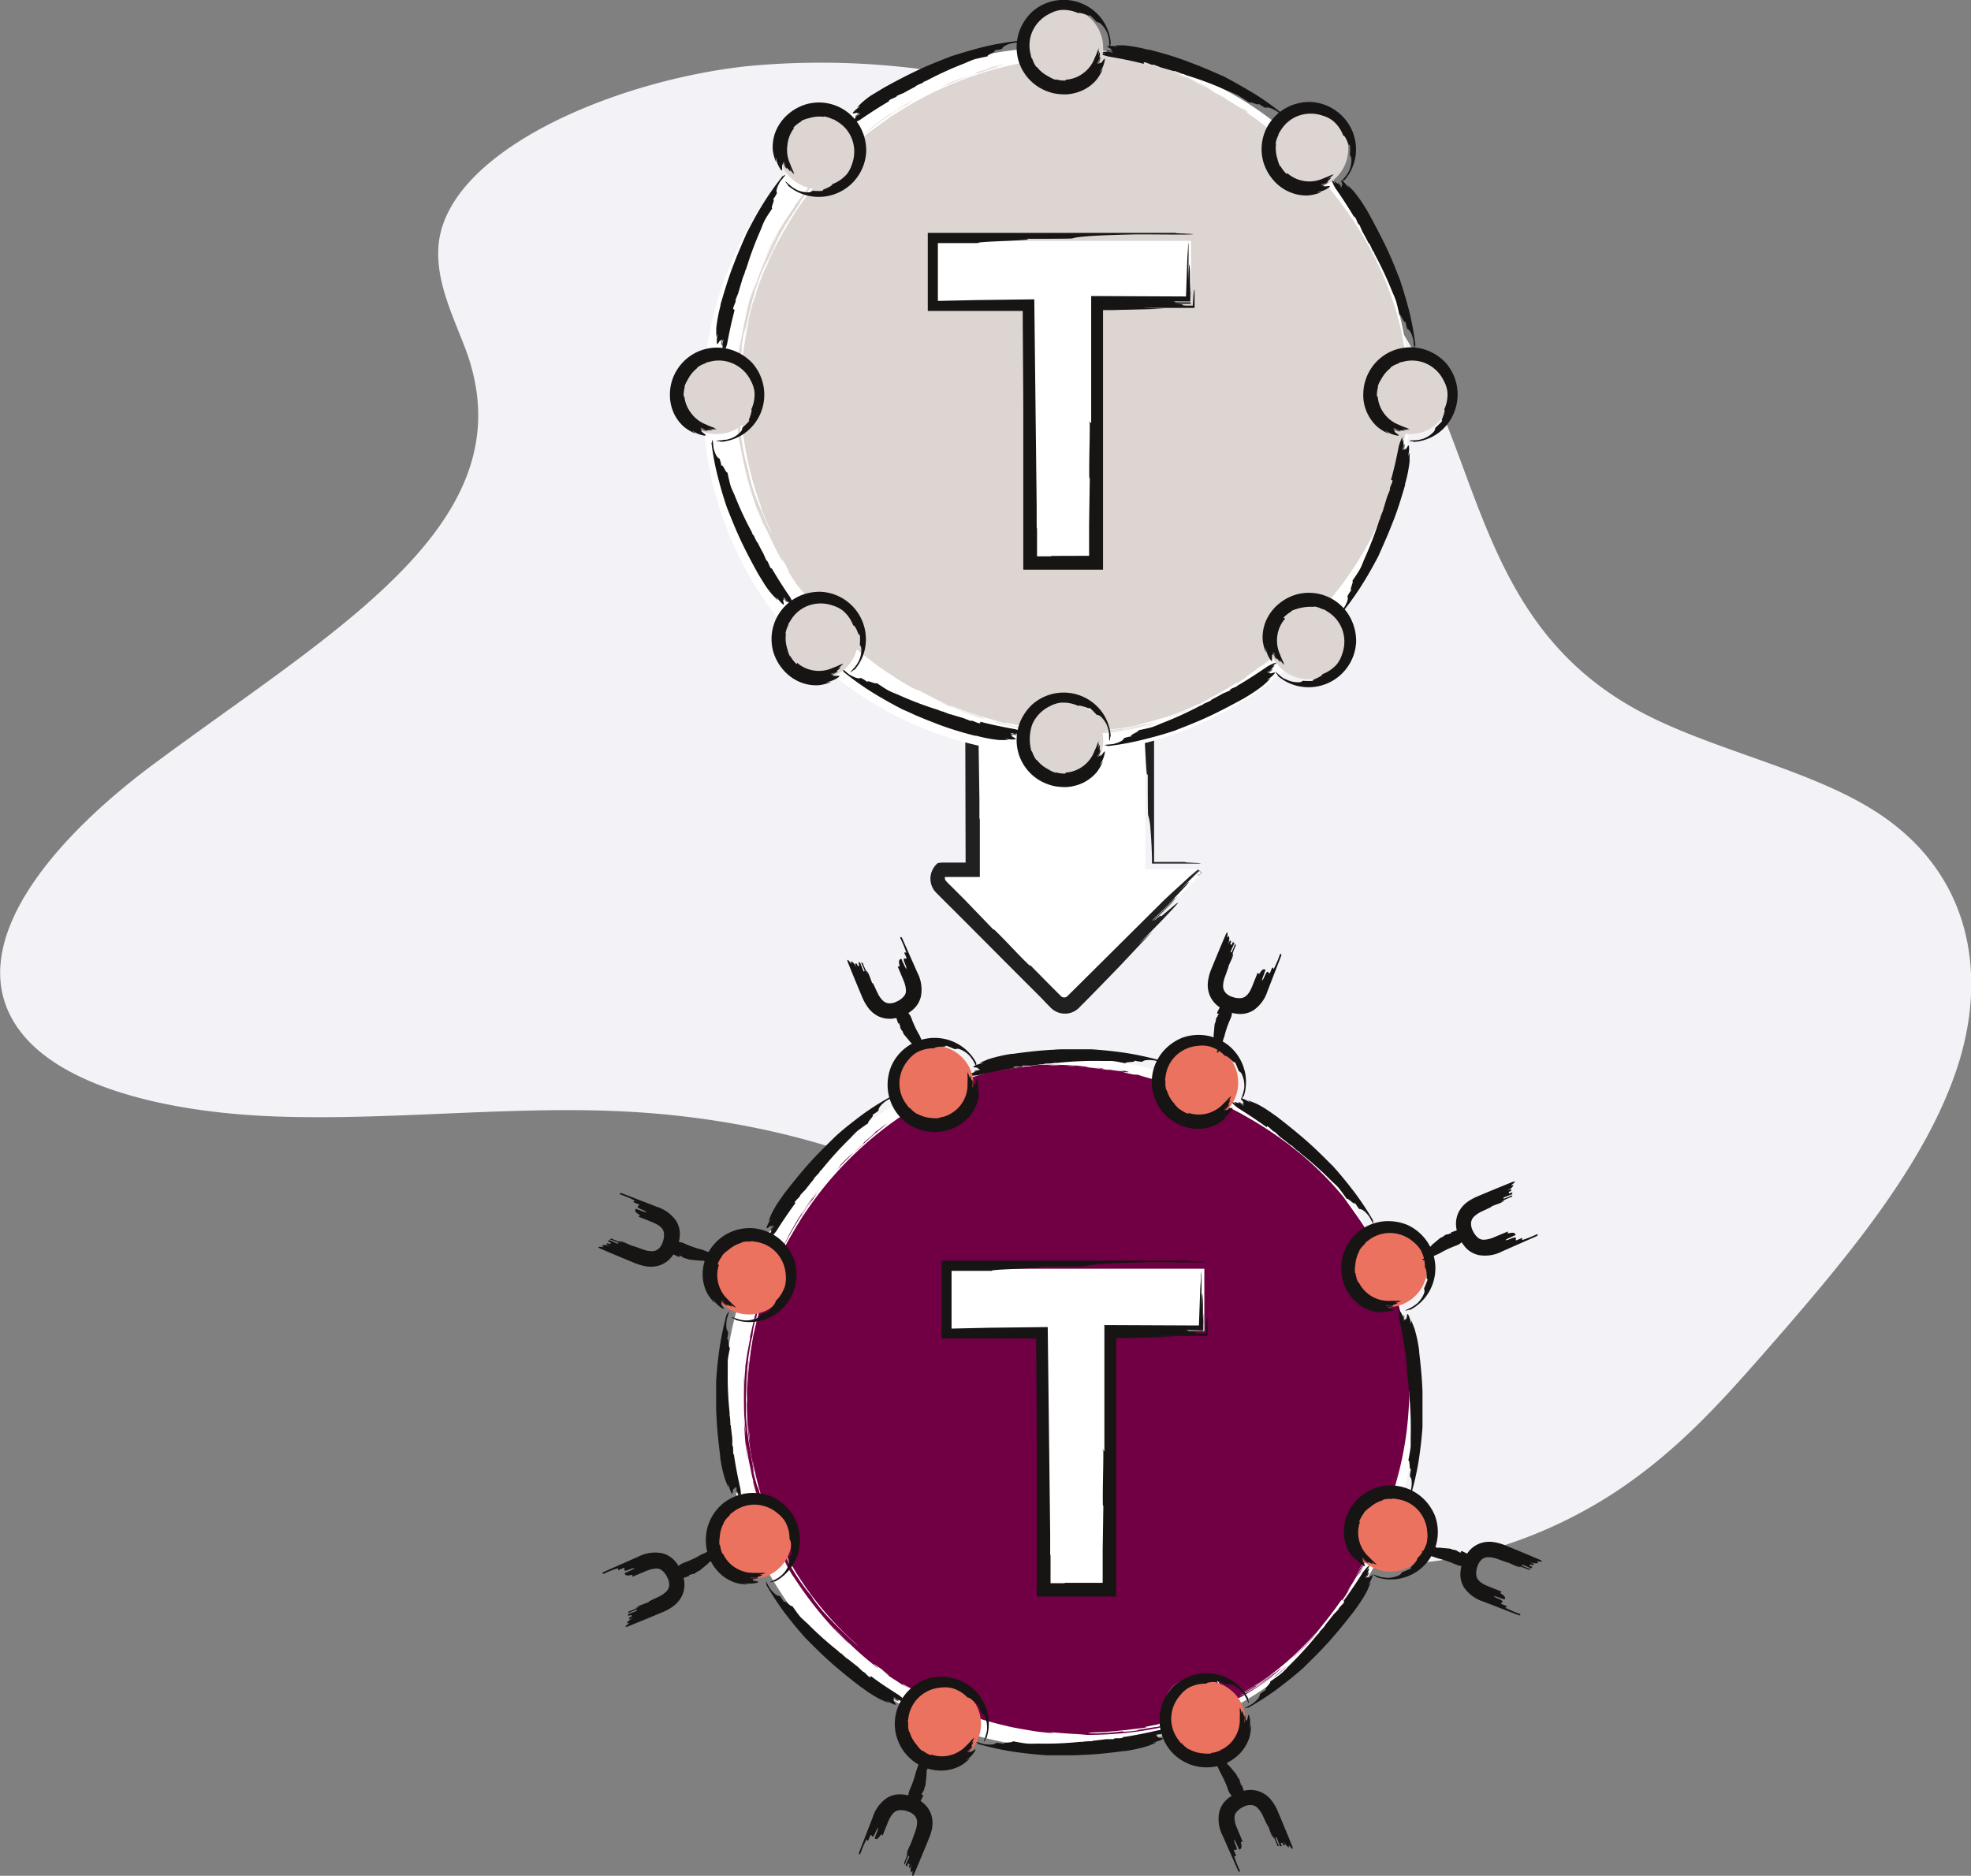 <svg xmlns="http://www.w3.org/2000/svg" viewBox="0 0 322.57 307.05"><rect x="0" y="0" width="322.57" height="307.05" fill="#808080" stroke="none"/><defs><style>.a{fill:none;}.b{fill:#f3f2f7;}.c{clip-path:url(#a);}.d{fill:#fff;}.e{fill:#202020;}.f{fill:#171414;}.g{fill:#700043;}.h{fill:#fefefe;}.i{fill:#eb725f;}.j{fill:#dcd5d1;}</style><clipPath id="a"><rect class="a" x="97.94" width="154.39" height="307.05"/></clipPath></defs><path class="b" d="M71.9,86.14c-9.5,13.47-28.26,25.23-46.53,38.77-16.9,12.51-31.11,29.46-23,42.54,6.34,10.27,24.67,14.66,42.8,15.31s37.13-1.61,55.23-.9c33.08,1.3,61.75,13.14,75.4,31.13,6.71,8.84,9.94,19,17.13,27.6s19.89,16,36.49,15.41c12.82-.43,25.75-5.6,35.47-12.12s16.74-14.35,23.53-22.08c13.14-15,26.13-30.31,31.65-46.31s2.52-33-13.67-43c-11-6.83-26.86-9.9-38.5-16.29-25.71-14.1-25.49-40.47-38-61.19-11.55-18.88-34-33.26-63.57-40.66A127.38,127.38,0,0,0,122.6,10.8c-22,2.28-50,14.08-50.86,29.79-.3,5.71,2.31,10.95,4.33,16.25,4.27,11.12,2,20.57-4.17,29.3"/><g class="c"><path class="d" d="M196.2,142.28c.81.81.81.36,0,1.17L175.65,164a2.07,2.07,0,0,1-2.93,0h0l-18.79-18.79a2.07,2.07,0,0,1,0-2.93h5.2V109.06h28.32v33.22Z"/><path class="e" d="M168.56,157.94c-.05,0,.31.47-.33-.15-2-1.94-3.48-3.66-5.5-5.6l-.2-.08-4.67-4.85L155.6,145a10.3,10.3,0,0,1-.86-.89.74.74,0,0,1-.1-.27.76.76,0,0,1,0-.15.22.22,0,0,1,0-.08h0s0-.05,0-.05H156l4.42,0c-.17,0-.28,0-.06,0,0-.17,0-.34,0-.5v-4l0-3.63,0-1.11a1.09,1.09,0,0,0-.07-.4l0-3.08c-.1-6.69-.2-13.44-.3-20.85h.36l.74,0,2,0,4.12-.07,8.66-.12c2.87-.08,5.74-.16,8.5-.2h2.72l0,9.83c.3-.62.45,9.11.75,7.17,0,2.66,0,6.66.07,6.86a8.91,8.91,0,0,1,.37,2.29c.07.68.12,1.54.18,2.64l.07,1.83,0,.52c0,.17,0,.41,0,.39l0,.23.17,0h1.79l2.39,0c1.53,0,2.83,0,3.32,0,1.54-.08-3.58-.18-2-.26l-5.33,0c0-11.15,0-22.12,0-33.2l-22.48,0-2.78,0-5.66,0,.08,33.3h-3.67a4.43,4.43,0,0,0-.9.09,3.39,3.39,0,0,0-1,1.46,3.12,3.12,0,0,0-.14,1.63,3.22,3.22,0,0,0,.6,1.41l.25.29c.09.1.12.12.19.19l.34.34.68.69,1.34,1.33,2.53,2.53,7.62,7.65.78.78,3.68,3.68.95,1,.47.47.24.24a4.23,4.23,0,0,0,.4.34,3.26,3.26,0,0,0,3.93-.11c.3-.26.41-.39.57-.55l.47-.47.92-.93,1.78-1.82,3.22-3.32,5.37-5.71-2.46,2.25c1.89-1.88,3.78-3.76,4.46-4.52,3.92-4.1,1.55-1.94-.14-.54-1.18,1.05.23-.55-1.57,1.12l3.14-3.13c.08-.2-3.83,3.9-3.06,2.93,1.23-1.19,2.54-2.58,3.8-3.83-.52.36-4.38,4.32-4.26,4,.65-.7,3.63-3.41,3.77-3.75,0-.07-1.23,1.18-1.86,1.81,3.83-3.9,5.87-6.12,2.23-2.7l2.12-2.08,1.15-1.12.32-.27,0,0h0l.12.12.14.12,0,0,.09.07c.1,0,.07,0,.1,0h0l-.06,0-.1.07-.13.14-.13.12-.06.06h0l-.27-.22-.29-.27h0l.3.29.16.15.07.05h0l.07-.07a2.59,2.59,0,0,1,.35-.31c.11-.1.15,0-.06-.14l0,0,0,0-.07-.07-.16-.14-.07-.07h0l-.17.14c-.13.1-.26.23-.38.34l-1.17,1.15,1.1-1.1a8,8,0,0,1,.61-.55h0l.27.25.07.07,0,0a.41.41,0,0,0,.11.07l0,0c.05,0,0,0,0,0a.5.5,0,0,0-.2.15,3.38,3.38,0,0,0-.27.26l0,0-.05,0-.32-.28.2.22.1.1,0,0h0l0,0,.2-.2.1-.09,0-.05c.26-.24.29,0,0-.25,0,0-.18-.16-.3-.29l-.08-.09,0,0-.24.2c-.18.15-.33.31-.47.44l-.85.83c.5-.48.93-1,1.54-1.48a7.59,7.59,0,0,0-.71.56l-.7.62c-1.8,1.67-3.57,3.24-4.51,4.18L178.7,159.08l-2.86,2.84-.72.71-.36.36-.11.11-.07.05a.76.76,0,0,1-.7.07.51.51,0,0,1-.16-.09,1.34,1.34,0,0,1-.21-.2l-.71-.71-1.43-1.43Z"/><path class="d" d="M227.07,207.44a56.56,56.56,0,1,1-74.26-29.79,57.13,57.13,0,0,1,74.26,29.79"/><path class="f" d="M147.06,167.52c.05,0,.08-.06.12,0s0,.26.07.36l.08,0c0,.11,0,.22,0,.33a5.21,5.21,0,0,0,.28.52s.05,0,.06,0a1.15,1.15,0,0,1,.11.29l0,.05h.07l0,.14c.37.46.77.92,1.18,1.43a2.15,2.15,0,0,1,.32.29,5.54,5.54,0,0,1,.21.57c.24-.13.55.23.77,0,0,.11.11.28.18.26a.75.75,0,0,1,.78.16c.09.1.07.32.13.35s.09-.22.19-.18c-.29-.91-.74-1.71-1.11-2.59a16.16,16.16,0,0,1-1.32-2.79l0,0a2.4,2.4,0,0,0-.47-.82c-.11-.09-.23-.17-.35-.25a1.18,1.18,0,0,1-.07.2c0-.11-.08-.23-.15-.25-.21-.2-.28,0-.42.16s-.21.06-.24.2l-.07-.19c-.08,0,.14.22,0,.21,0-.08-.08-.14-.11-.22-.08.07.08.28,0,.31s0-.27-.09-.23,0,.08,0,.12c-.14-.22-.31-.3-.35,0,0-.07,0-.2-.07-.27a.66.66,0,0,0,0,.15l-.05-.13,0,0a.25.25,0,0,0,0,.12l0-.09a.83.83,0,0,0-.08.12c0,.14-.11.29-.09.34a13.12,13.12,0,0,0,.47,1.42"/><path class="f" d="M142.84,160.91c.13.26.27.53.39.8s.26.58.38.8a4.1,4.1,0,0,0,.83,1.23,1.61,1.61,0,0,0,1.05.5,2.54,2.54,0,0,0,1.29-.31A3.15,3.15,0,0,0,148,163a1.64,1.64,0,0,0,.24-.52,2.29,2.29,0,0,0,0-.64,4.05,4.05,0,0,0-.16-.77,3,3,0,0,0-.15-.42l-.08-.21-.1-.24-.84-2c.1,0,.35.11.31-.12-.22-.93,0-1,.2-1.11s.27.65.28.39c.27.65.78,1.7.61,1,0-.26-.46-1.08-.4-1.36s.4.08.46-.2L148,156c0-.26.4.09.3-.13a18.29,18.29,0,0,0-1-2.39c.1,0,.11-.3.35.11l2.5,5.65a6,6,0,0,1,.57,3.84,4,4,0,0,1-1.11,2,5.63,5.63,0,0,1-1.69,1.13,5.91,5.91,0,0,1-1.93.54,4.36,4.36,0,0,1-2.25-.4,4.59,4.59,0,0,1-1.66-1.4,7.72,7.72,0,0,1-.94-1.65c-.81-1.91-1.59-3.81-2.36-5.72-.31-.88.17-.32.59.26-.14-.19,0-.26-.13-.45.16-.07.59.26,1,1.1l-.28-.65c0-.23.16-.06.26-.1.09.21.18.43.23.41l.2-.09-.36-.86c.09.21.18.43.23.41l.2-.09c.23.41.41,1.1.64,1.51l.15-.07a14.08,14.08,0,0,0-.64-1.5c.15.19.2.17.3.12a12.81,12.81,0,0,0,.87,1.92l-.27-.64c.43.32.69,1.48,1,2.11"/><path class="g" d="M221.15,209.81c.39.9,1.72,3.14,3.36,3.5,1.84.4,4-1.09,4.3-.05a55.33,55.33,0,0,1-.7,30.64c-.25.83-2,.06-3.39.5a6.76,6.76,0,0,0-3.76,3.25,6.29,6.29,0,0,0,.41,4.92c.78,1.23,2.67,1.65,2.25,2.47-5.58,10.83-13.9,19.45-22.78,23.25-1.75.74,2.07-6.29-7-3.31-4.63,1.52-2.6,6.52-4.76,7-25.78,5.17-52.15-7.49-62.51-31.71-10.43-24.39-1.17-52.43,20.71-67.41.8-.55,1.77,1,3.41,1.68a6.36,6.36,0,0,0,4.66,0c6.27-3.82,1.79-7.14,2.2-7.32,8.54-3.65,20.61-3.65,32.48-.14.26.08-.57,3.46-.31,3.54,1.61.5,1.92,2.5,3.5,3.12a9.15,9.15,0,0,0,5.7-.56c1.18-.68,1.06-1.7,1.73-1.37.31.15.39-.38.7-.22,9.17,4.67,17.41,11.6,22.75,20.72.48.82-1.67,1-2.63,2.42a6.86,6.86,0,0,0-.37,5.11"/><path class="h" d="M137.2,266.85c-.33-.29-.73-.71-1.15-1.15s-.88-.91-1.25-1.37a9.37,9.37,0,0,1-1.28-1.67c-.13,0-.16,0-1.8-2.06a6.93,6.93,0,0,0-.71-1.13c-.45-.64-.95-1.47-1.37-2.1a42.23,42.23,0,0,0,3.6,5.3l1.89,2.18c.75.8,1.53,1.71,2.38,2.55s1.72,1.65,2.51,2.38,1.56,1.3,2.17,1.71c-1.63-1.37-3.14-2.79-5-4.64"/><path class="h" d="M129.22,255.39,129,255a53.54,53.54,0,0,0,2.9,4.53c-.16-.22-.42-.56-.7-1l-.87-1.34a18.66,18.66,0,0,1-1.06-1.84"/><path class="g" d="M123.18,239.18c.1.23,0-.33-.06-.94A6.68,6.68,0,0,1,123,237s-.1-.22-.18-.65-.13-1-.2-1.72-.11-1.46-.15-2.2-.06-1.45-.07-2l-.15-1a49.4,49.4,0,0,0,1.54,12.87c-.11-.51-.25-1-.35-1.55Z"/><path class="h" d="M122.64,234.8c-.08-.51-.17-1-.22-1.54.1,1.29.48,4.26.22,1.54"/><path class="h" d="M122.63,238.15c.33,1.9.26,1.33.16.76a3.45,3.45,0,0,1-.07-.55s.07.36.28,1.31l-.2-.95-.14-.75c-.07-.38-.09-.44,0,.18"/><path class="g" d="M122.65,222.08a54.22,54.22,0,0,0-.41,8.16c0-1.13.05-2.26.1-3.38l.1-2.39Z"/><path class="g" d="M123,221.68c-.16,1-.37,2.71-.25,1.19.1-.72.22-1.37.32-2s.18-1.19.3-1.75.21-1.13.34-1.72.3-1.18.48-1.83c-.18.84-.41,1.68-.55,2.53.07-.17.36-1.48.65-2.74A10.56,10.56,0,0,1,125,213c1-3.37-1,2.47.36-1.88a63.25,63.25,0,0,0-2.66,10.75l.24-1.29c.07-.42.15-.88.32-1.6a54,54,0,0,0-.9,9c.14-1.61.2-3.83.61-6.3"/><path class="g" d="M126.36,209.18c.51-1.28,1.23-2.89,1.88-4.24s1.24-2.45,1.35-2.82a23.69,23.69,0,0,0-2.09,4.26c-.19.38-.55,1.2-.82,1.8s-.43,1-.27.44c.17-.37-.54,1.7,0,.56"/><path class="g" d="M131.31,199.57c.34-.59.64-1.19,1-1.76-.25.36-.47.73-.7,1.09l-.16.08c-.1.21-.52,1.09-1.9,3.48.39-.61.64-1,.87-1.44a15.2,15.2,0,0,1,.89-1.45"/><path class="g" d="M131.14,198.66c.53-.79,1-1.38,1.43-2s.94-1.3,1.58-2.17c-1,1.29-2,2.61-2.86,4-.42.66-.82,1.26-1.1,1.76s-.5.88-.6,1.08l.1-.21-.23.41c-.2.35-.39.7-.56,1.06l-.7,1.41c-.24.49-.45,1-.65,1.46l.52-1.13c.2-.4.42-.8.64-1.22.42-.83.91-1.64,1.32-2.35l1-1.67c.22-.37.28-.54.11-.38"/><path class="g" d="M129.12,202l1-1.94Z"/><path class="g" d="M136.4,192.71l-1.38,1.6L133.71,196l.66-.79c.64-.86,1.35-1.65,2-2.47"/><path class="g" d="M132.94,196.43c2.07-2.72-1.22,1.42.73-1.14.27-.34-.48.57-1.22,1.67a24.88,24.88,0,0,0-1.57,2.45c.24-.35.65-1,1.08-1.68a10.29,10.29,0,0,1,1-1.3"/><path class="g" d="M138.27,190.68c.79-.84,1.57-1.7,2.42-2.5-.85.8-1.63,1.66-2.42,2.5"/><path class="g" d="M144.77,184.94l.5-.48,2.18-1.53c.36-.19.75.1,1.14.36s.75.58,1.15.84a5.67,5.67,0,0,0,2.54.93,8.4,8.4,0,0,0,2.24,0c-.3,0,0-.09.09-.14s0,0-.27,0a9.72,9.72,0,0,1-1.43.06,5.72,5.72,0,0,1-.92,0c-.3,0-.52-.08-.44,0a3.16,3.16,0,0,1-1-.4c-.18-.1-.3-.18-.66-.42s-1-.68-1.49-1a1.09,1.09,0,0,0-.87-.23,9,9,0,0,0-.81.56c-.53.39-1.07.76-1.54,1.13s-.89.71-1.22,1c.66-.54.84-.65,1.34-1q-.87.72-1.77,1.41l-1.17.94a9.22,9.22,0,0,0-1.62,1.5c.23-.23.51-.5.83-.78s.67-.57,1-.86c.72-.61,1.52-1.2,2.19-1.74"/><path class="g" d="M144.24,184.76c-.39.3-.8.6-1.18.91l-1.15,1a16.79,16.79,0,0,1,1.69-1.47c.68-.53,1.31-1,1.48-1.21-.18.07-2.55,1.89-1.7,1.18-.17.38-3.12,2.66-1.78,1.83-.62.59-1.26,1.16-1.93,1.69a18.41,18.41,0,0,0-2,1.88l-.69.93c.75-.86,1.39-1.5,1.94-2.05s1-1,1.54-1.46,1-.9,1.58-1.4,1.28-1.1,2.17-1.8"/><path class="g" d="M154.54,184.57a3.36,3.36,0,0,0,.64-.18c.2-.09.41-.23.62-.34l-.69.3a7.9,7.9,0,0,0,3.14-2.9,3.16,3.16,0,0,0,.32-1.79A4.39,4.39,0,0,0,158,178a4.37,4.37,0,0,1-.43-.76.07.07,0,0,1,0-.09l.1,0,.2-.07.4-.15c.52-.17,1-.36,1.51-.5s1-.3,1.46-.42l1.45-.38a33.46,33.46,0,0,1,7.25-1,60.91,60.91,0,0,1,7.4.18c1.24.07.65,0-.29-.1s-2.22-.14-2.35-.17c.73-.13,2.42.2,3.58.2a12.69,12.69,0,0,0-2.75-.33c-1.62-.13-3.57-.13-4.67-.13a12,12,0,0,0-2.46.28c-.24,0-.85,0-1.45.08s-1.22.13-1.46.13c-1,.16-1.85.37-2.65.53s-1.54.37-2.27.59a22.51,22.51,0,0,0-2.23.75,4.64,4.64,0,0,0-.72.32l-.29.2c0,.12,0,.23.06.34a5.09,5.09,0,0,0,.46.74,5.88,5.88,0,0,1,.35.6c.09.27.06.25,0,.08l-.17-.33a3.61,3.61,0,0,0-.3-.49,3,3,0,0,1-.33-.58.83.83,0,0,1-.08-.22.17.17,0,0,1,0-.17c.1-.06.15-.08.13-.08l-.06,0s-.13.05-.11.16a1.47,1.47,0,0,0,.24.56l.2.3c.07.1.13.21.17.27a4.41,4.41,0,0,1,.42.91,1.17,1.17,0,0,0-.06-.2,2.85,2.85,0,0,1,0,2.29,5.59,5.59,0,0,1-1.77,2.12,11.6,11.6,0,0,1-1.15.78,2.73,2.73,0,0,1-1.12.36,7,7,0,0,1-1.88,0,10.92,10.92,0,0,0,1.51.08c.21,0,.05.08-.79.1a6.84,6.84,0,0,1-1.35-.25,5,5,0,0,1-1.67-.6c-.53-.3-1-.68-1.56-1,.63.39,1.18.87,1.79,1.21a5.26,5.26,0,0,0,1.85.62,4.36,4.36,0,0,0,2.4-.15"/><path class="g" d="M150.73,184a8,8,0,0,1-1-.62l-.48-.35c-.2-.13-.17-.09-.15-.05s0,.08-.21-.09a4.4,4.4,0,0,0-.66-.39,1.15,1.15,0,0,0-.79-.09,1.46,1.46,0,0,0-.43.22l-.35.25.26-.19.14-.1a.78.78,0,0,1,.18-.11,1,1,0,0,1,.84-.06,5.19,5.19,0,0,1,1.18.74,6.15,6.15,0,0,0,2.12,1.18,3.33,3.33,0,0,1-.64-.35"/><path class="h" d="M164.53,175c.73-.09,1.45-.19,2.19-.26a15.37,15.37,0,0,0-2.45.34c-.7.16-.94.23.26-.08"/><path class="h" d="M172.62,174.27l-1.16.16c.69-.05,1.38-.08,2.07-.08Z"/><path class="g" d="M180,174.92c.82.08.75,0,.23-.06s-1.48-.23-2.44-.3c1.72.15,2.6.38,2.21.36"/><path class="h" d="M189.64,178.85c.07-.35.12-.71.16-1.07,0,.09-.1.52-.18,1l-.24,1.25c0,.16,0,.22,0,.12a2.62,2.62,0,0,1,0-.28c0-.11,0-.24,0-.41l0,.6a1.31,1.31,0,0,0,.07.62c.06.09,0,.05,0-.25a4.91,4.91,0,0,1,.06-.66l.16-.9"/><path class="g" d="M199,183.81a5.67,5.67,0,0,1-1.54.5,3.4,3.4,0,0,1-.64.08,8.67,8.67,0,0,0,2.18-.58"/><path class="g" d="M158.24,177.11l-.24.1-.13,0s-.05,0-.05.07l0,0a4.73,4.73,0,0,0,.28.44,4.3,4.3,0,0,1-.29-.45.05.05,0,0,1,0-.08l0,0,.12,0Z"/><path class="g" d="M159,176.85l-.71.27.71-.27"/><path class="g" d="M186.07,176.49h0l-.28-.08Z"/><path class="g" d="M125,245.46l.57,1.63-.56-1.61v0"/><path class="g" d="M125.42,247.42c-.22-.59-.43-1.18-.62-1.77s-.24-1-.37-1.49l-.2-.82-.22-1q-.12-.56-.3-1.26l-.33-1.61.31,1.48.38,1.5c.24,1,.59,2,.89,3,.79,2.73-.8-2,.46,1.94"/><path class="g" d="M126.87,207l.07-.16c.11-.28.06-.13-.07.16"/><path class="h" d="M221.29,252.56h0a5.78,5.78,0,0,1-.65-2.67,5.68,5.68,0,0,0,.7,2.67"/><path class="h" d="M221.46,252.93a6.48,6.48,0,0,0,1.29,1.1,3.37,3.37,0,0,1,.58.48.54.54,0,0,1,.15.29.63.63,0,0,1-.1.3l-.63,1.13.6-1.13a.4.4,0,0,0,.07-.39.82.82,0,0,0-.26-.32c-.26-.21-.58-.41-.87-.63a4.41,4.41,0,0,1-.86-.75,3.58,3.58,0,0,1-.58-1,6.48,6.48,0,0,1-.42-2.22,4.64,4.64,0,0,1,1.7-4,7.37,7.37,0,0,1,1.85-1.28,4.11,4.11,0,0,1,1.09-.36,5.45,5.45,0,0,1,1.14,0c.37,0,.73,0,1.08,0a1.14,1.14,0,0,0,.41-.07.41.41,0,0,0,.23-.31,64,64,0,0,0,1.86-8.43l-.08.88c0-.07-.11.78-.37,2.18s-.73,3.35-1.34,5.39a.46.46,0,0,1-.31.37,1.63,1.63,0,0,1-.54.06c-.4,0-.83,0-1.26,0a4.09,4.09,0,0,0-1.3.18,5.27,5.27,0,0,0-1.18.55,7.65,7.65,0,0,0-1.88,1.62,5.33,5.33,0,0,0-.66,1,4.21,4.21,0,0,0-.3,1.09,6.78,6.78,0,0,0,.31,3.4,2.71,2.71,0,0,0,.58,1"/><path class="h" d="M222.52,253.76a7.88,7.88,0,0,1,.85.57.77.77,0,0,1,.27.39.58.58,0,0,1-.1.44c-.81,1.52-1.64,2.88-2.86,4.94,1.09-1.83,1.77-3.24,2.74-5l.05-.1a.4.4,0,0,0,0-.38,1,1,0,0,0-.25-.32c-.21-.19-.48-.37-.72-.56"/><path class="a" d="M220.09,261.46c-.84,1.22-1.85,2.67-2.37,3.32C217.94,264.3,219.38,262.52,220.09,261.46Z"/><path class="g" d="M218.14,265l-.43.54.43-.57Z"/><path class="g" d="M218.14,265l0-.07c.3-.37.24-.26,0,.07"/><path class="g" d="M217.71,265.51c-.37.49-.8,1.08-1,1.37.14-.15.28-.32.41-.48-.54.68-1.52,1.88-1.83,2.16,1.16-1.28,1.13-1.34,1.11-1.42l-.92,1.05-1,1c.23-.51,1.68-1.74,3.23-3.7"/><path class="a" d="M211.71,272c.7-.66,1.36-1.37,2-2.07.31-.24,0,.09-.47.59l-.8.8Z"/><path class="g" d="M208.35,274.62c.55-.41,2.7-2.19,1.37-1.15.34-.31.76-.64,1.2-1a7.35,7.35,0,0,0-.86.81,11.22,11.22,0,0,1-1.71,1.36"/><path class="g" d="M210.92,272.45l.6-.54-.6.54"/><path class="a" d="M220.91,248.1c-.1.32-.1.31-.08.16A1.19,1.19,0,0,1,220.91,248.1Z"/><path class="g" d="M203.42,277.61c-.32.16-.62.35-1,.49.29-.12.53-.27.78-.4Z"/><path class="g" d="M220.73,210a9,9,0,0,0,1.59,2.46,5.29,5.29,0,0,0,1.21,1,3.45,3.45,0,0,0,1.66.43,7.06,7.06,0,0,0,1.65-.23l.79-.19.36-.06a.59.59,0,0,1,.19,0,.25.25,0,0,1,.16.08,1.07,1.07,0,0,1,.07.19l.22.84c.17.59.31,1.21.46,1.86,0-.07.18.45.3,1a6.9,6.9,0,0,0,.32,1.36,50.41,50.41,0,0,1,.69,7.76,84.51,84.51,0,0,1-.5,8.62q.07-.66.12-1.32c0,.46,0,.93-.05,1.39-.11.7-.24,1.4-.38,2.1s-.31,1.46-.48,2.18c-.34,1.43-.69,2.75-.9,3.62a65.22,65.22,0,0,0,2-10.83,55.67,55.67,0,0,0,.2-7.64c-.1-2-.27-3.3-.25-3.09a34.34,34.34,0,0,1,.37,7,56.2,56.2,0,0,1-.69,7.55,61.06,61.06,0,0,1-1.73,7.69.51.51,0,0,1-.25.38.94.94,0,0,1-.44.13c-.3,0-.6,0-.91,0a5.18,5.18,0,0,0-1.71.1,6.69,6.69,0,0,0-3.73,3.06,2.93,2.93,0,0,0-.27.82,3.65,3.65,0,0,0-.14.35,6,6,0,0,0,.77,4,4.44,4.44,0,0,0,1.36,1.15,5.13,5.13,0,0,1,.76.56,1,1,0,0,1,.26.44.89.89,0,0,1-.11.5c-.39.76-.73,1.46-1.16,2.23l-.48.63c.78-1.25,1.12-2,1.58-2.89a.62.62,0,0,0,.07-.56,1.13,1.13,0,0,0-.41-.48c-.34-.26-.74-.49-1.18-.82.4.31.8.55,1.14.82a1.28,1.28,0,0,1,.41.48.61.61,0,0,1-.09.55c-.59,1.08-1,1.85-1.47,2.63l-.73,1.23-.93,1.47a4.5,4.5,0,0,0,.6-.78c0-.07,0,0-.15.26s-.49.84-1.1,1.74c-.37.5-.18.13-.17,0s0,0-.2.22-.48.69-1.06,1.46c-.69.94-1.2,1.58-1.59,2.08s-.65.86-.92,1.2l-.86,1.1c-.37.42-.84.95-1.54,1.69.64-.65,1.29-1.3,1.9-2-.48.57-1.22,1.36-2,2.13l-1.12,1.08c-.35.34-.7.62-1,.86A34.75,34.75,0,0,0,213.9,269c.43-.48.81-.92,1.08-1.24s.39-.54.34-.53c-.27.33-.64.75-1.07,1.2s-.9.95-1.39,1.41c-1,1-2,1.82-2.53,2.32.22-.21.42-.45.63-.67-1.28,1-1.94,1.72-3.65,2.89-.79.57-.53.43-.17.23s.77-.5.35-.15c-.18.11-1.05.69-2,1.31-.5.3-1,.63-1.5.89l-1.19.67a13,13,0,0,0,2.57-1.38c1.12-.7,2.33-1.59,3.35-2.25-.48.35-1,.72-1.46,1.06s-1,.67-1.51,1-.38.32,0,.11,1-.65,1.64-1.09l1.74-1.3c.44-.35.67-.52.46-.3-2,1.88-4.68,3.19-6.82,4.53l1.6-.82c.62-.38,1.34-.77,1.95-1.18,1.24-.79,2.18-1.5,1.92-1.26a48.64,48.64,0,0,1-4.94,3.22c-.47.24-1,.45-1.45.66l-.5.21a2,2,0,0,1-.52.17.62.62,0,0,1-.77-.41v0a3,3,0,0,1-.17-.78c0-.1,0,0,0,.14a1.92,1.92,0,0,0,.15.74.75.75,0,0,0,.31.35.79.79,0,0,0,.48.06.71.71,0,0,1-.55-.1.93.93,0,0,1-.32-.5,6.13,6.13,0,0,1-.1-1.29,2.58,2.58,0,0,0-.5-1.67,2.36,2.36,0,0,0-1.79-.55,9.44,9.44,0,0,0-2.3.37c-.39.1-.78.23-1.18.35a5.31,5.31,0,0,0-1.06.48,3.89,3.89,0,0,0-1.5,1.71,10.75,10.75,0,0,0-.66,2.36,6.35,6.35,0,0,1-.37,1.29,2.16,2.16,0,0,1-.43.65,1.54,1.54,0,0,1-.72.39c-3.85.73-.47.17-2.21.55l-1.77.2-1,.13-1,.1c-1.4.17-2.81.24-3.89.29-.64,0-1.8.13-1.18.17l1.36,0,1.36-.09c.9,0,1.81-.15,2.71-.25-.26.08.55.14,2.48-.15-.34,0,0-.07.62-.17l1.2-.2.73-.12.38-.06.2,0,.28-.07a1.88,1.88,0,0,0,1-.77,3.14,3.14,0,0,0,.4-.92c.16-.56.24-1.05.33-1.47.15-.83.33-1.34.3-1.45l.08.11a3.67,3.67,0,0,1,1.84-2.14,6.07,6.07,0,0,1,.7-.29l.79-.25a12.82,12.82,0,0,1,1.6-.38l-.2,0s.34-.07.88-.1a4.82,4.82,0,0,1,.93,0,1.83,1.83,0,0,1,.92.35,1.61,1.61,0,0,1,.5.95,4.19,4.19,0,0,1,.09.7l0,.46a3.91,3.91,0,0,0,.06.68,1.38,1.38,0,0,0,.21.54.78.78,0,0,0,.46.31,1.23,1.23,0,0,0,.54,0,4.6,4.6,0,0,0,.61-.25l.8-.37c.23-.1.46-.2.68-.32a5.1,5.1,0,0,1-.57.29l-1,.47c-.56.28-1.09.43-1.49,0a1.45,1.45,0,0,1-.3-.71c0-.15,0-.29,0-.44v-.38a3.67,3.67,0,0,0-.14-1c0-.05.05.13,0,1a2.44,2.44,0,0,0-.54-1.74,3.06,3.06,0,0,0-2.38-.32,12.81,12.81,0,0,0-1.61.34l-.84.25c-.25.09-.5.19-.74.3a3.7,3.7,0,0,0-1.93,2.45,4.46,4.46,0,0,1,.39-.79,7.59,7.59,0,0,0-.53,1.8c-.07.35-.13.71-.22,1.1a4.25,4.25,0,0,1-.5,1.34,2.3,2.3,0,0,1-.7.69,2.7,2.7,0,0,1-.82.26l-1.18.21-1.19.2-1.21.16a63,63,0,0,1-9.61.47c.6,0,1.2,0,1.8-.08-2.13,0-4.86-.26-6.86-.43a11.45,11.45,0,0,1,1.53.2c-.07,0-.52,0-.76,0-.87-.09-1.85-.17-2.88-.35s-2.14-.36-3.28-.59a69.37,69.37,0,0,1-6.95-1.92s.23.05,0,0c-.8-.26-1.57-.56-2.36-.84s-1.55-.63-2.33-.94c-1.07-.52-1.79-.87-2.38-1.2l-1.72-1c-.77-.42-2.64-1.51-2-1,.4.24.8.48,1.08.62a12.87,12.87,0,0,1-1.94-1.12c-.43-.3-1-.6-2.27-1.5,2.07,1.33-.54-.55-.25-.46-.77-.52-1.15-.82-1.33-.93s-.15-.06,0,.06.78.7.58.58c-1.79-1.37-2.73-2.23-3.68-3.08l-1.48-1.4c-.54-.54-1.16-1.17-1.94-2-.24-.13,2.22,2.31,2.49,2.59l-.72-.67-.66-.65c-.4-.4-.72-.7-.81-.78.65.66,1.27,1.35,2,2a59.86,59.86,0,0,1-9.15-11.17l.2.36c-.6-.9-1.11-1.86-1.65-2.8l.68,1q-.35-.57-.66-1.14c-.21-.39-.38-.78-.57-1.14-.29-.59-.59-1.17-.9-1.75l.26.59-.94-2,1,2a53.6,53.6,0,0,1-3.94-10.41c0-.24.08.1.27.78s.5,1.64.81,2.67.72,2.08,1.08,2.89a11.93,11.93,0,0,0,.73,1.53c-.26-.7-.64-1.63-1-2.52s-.6-1.7-.76-2.13a17.51,17.51,0,0,0,.71,2.23,46.86,46.86,0,0,1-2-6.44c-.14-.56-.22-1.11-.34-1.64s-.22-1-.29-1.51c-.15-1-.33-1.78-.42-2.4.09,1,.24,2,.37,3-.63-3.43-.5-5.68-.69-6.83.13.9.22,1.81.4,2.7-.14-.87-.18-1.81-.27-2.77s-.07-2-.09-3c0-2,.1-3.93.27-5.57a11.17,11.17,0,0,0-.25,2.3c-.09,1.17-.06,2.33-.08,2.21,0-.52,0-1.05,0-1.57a33.64,33.64,0,0,1,.37-3.42c.08-.5.12-1.14.73-4.18l-.06-.07c.24-1,.65-2.87,1-4.21s.61-2.17.41-1.14l-.51,1.61.13-.12A59.93,59.93,0,0,1,126,208c-.21.67,1.15-2.52.86-1.63.35-.81.71-1.61,1.07-2.41.18-.25.12-.11,0,.26s-.42,1-.71,1.6a30.07,30.07,0,0,0-1.14,2.9,18.1,18.1,0,0,0,.8-1.76,71,71,0,0,0-2.8,7.36c-.13.5-.24,1-.33,1.53l-.09-.11c-.13.57-.25,1.15-.36,1.73s-.12.89-.14,1.12l-.28,1.15-.21,1.2c-.06.41-.13.82-.19,1.25s-.08.87-.13,1.32c-.19,1.8-.26,3.82-.27,6.16,0-1,0-1.3,0-1.26a7.72,7.72,0,0,0,0,1c0,1,0,2.47,0,2.14,0,.54.09,1.27.16,2.09s.22,1.74.33,2.64l.43,2.57c.15.77.27,1.43.33,1.89.19,1.24-.6-2.57,0,.37.48,1.89.88,3.17.62,1.94a55.39,55.39,0,0,0,5.4,13.06l-.62-.94a35.51,35.51,0,0,0,4.1,6.14c.22.34.38.51.07.17a26.94,26.94,0,0,0,2.94,3.54c.54.54,1.09,1.16,1.85,1.86l1.23,1.18,1.55,1.41a16.22,16.22,0,0,0-1.37-1.38c-.37-.33-.74-.72-1.13-1.1s-.78-.74-1.11-1.1l.43.29a56.23,56.23,0,0,1-5.21-6.32,55.06,55.06,0,0,1-3.89-6.35c.33.58.64,1.16,1,1.72-1.6-3.37-1.42-2.29-2.66-5.57-1-2.4.64,1.76-.13,0-.33-.86-.24-.77-.2-.83s0-.08-.06-.32-.22-.64-.47-1.36a53.32,53.32,0,0,0,22.82,27.73,6.17,6.17,0,0,0-.86-.58,66.86,66.86,0,0,0,6.74,3.58,57.6,57.6,0,0,0,12.2,4,55.72,55.72,0,0,0,12.22,1.12,32.44,32.44,0,0,0,5.9-.52c.6,0-1.33.28,1.21-.07.22-.05.87-.17.26-.13.81-.07,1.64-.24,2.5-.37l.63-.11a.91.91,0,0,0,.46-.28,2.82,2.82,0,0,0,.47-1.16,16.59,16.59,0,0,1,.72-2.77,4.48,4.48,0,0,1,2-2.25,6.24,6.24,0,0,1,1.42-.58c.48-.15,1-.29,1.47-.4a6.34,6.34,0,0,1,3.09-.08,2.14,2.14,0,0,1,1.3,1,3.27,3.27,0,0,1,.41,1.53,6,6,0,0,0,.1,1.27.21.21,0,0,0,.23.12,1.25,1.25,0,0,0,.27-.1l.57-.25c-.09,0,.25-.17.61-.36a5,5,0,0,0,.74-.45,27.1,27.1,0,0,0,4.21-2.52c1.29-1,2.53-2,3.74-3l-.64.49a50.15,50.15,0,0,0,5.5-5.6,14.62,14.62,0,0,0-1,1.09,10.11,10.11,0,0,1,1.54-1.66l1-1.41,1-1.44q1.37-1.8,2.56-3.72c.42-.65.8-1.34,1.21-2,.21-.34.39-.7.58-1.05l.55-1a.33.33,0,0,0,.06-.33.62.62,0,0,0-.21-.27c-.21-.18-.54-.39-.83-.59a5,5,0,0,1-.86-.74,3.21,3.21,0,0,1-.63-1,6.55,6.55,0,0,1-.48-2.23,6.36,6.36,0,0,1,.29-2.29,5.59,5.59,0,0,1,1.35-1.91,7.45,7.45,0,0,1,1.89-1.36A4.54,4.54,0,0,1,225,244a5.25,5.25,0,0,1,1.19-.07c.38,0,.76,0,1.09,0l.19,0,.15,0a.32.32,0,0,0,.17-.24l.26-.94c.09-.33.19-.65.27-1,.16-.66.34-1.31.49-2,.3-1.32.56-2.64.78-4l.13-1.3.11-1.37c.06-.48.09-1,.13-1.59l.06-.93c0-.33,0-.67,0-1,0,.49-.06,1-.12,1.46.08-3,.09-.17.15-2.74,0-.87-.06-1-.09-.62,0,.18,0,.5,0,.92s0,.93-.05,1.53c-.13,1.47-.1.55-.07-.5a52.9,52.9,0,0,0-1-13.46c-.1-.52-.22-1-.35-1.56l-.19-.77-.05-.19a.11.11,0,0,0-.06-.09.18.18,0,0,0-.1,0,.55.55,0,0,0-.18,0c-.25,0-.49.09-.74.15a8.93,8.93,0,0,1-1.63.26,3.58,3.58,0,0,1-1.77-.31,4.89,4.89,0,0,1-1.36-1,9.13,9.13,0,0,1-1.67-2.62"/><path class="g" d="M222.66,201.49c-.12-.21,0-.13.09.1l.28.42.16.25,0,.06v0h0s0,.06,0,.08h0a.07.07,0,0,0,.07-.07.08.08,0,0,0,0-.05l0,0-.07-.14-.19-.32-.4-.67c-.27-.46-.57-.9-.88-1.37s-.64-.93-1-1.4-.7-.95-1.08-1.42a48.55,48.55,0,0,0-5.21-5.61,62.76,62.76,0,0,0-12.47-8.87l-.62-.36a.16.16,0,0,0-.16,0l-.06,0,0,0h0l-.07,0a.72.72,0,0,1-.5,0l-.11,0h0a.66.66,0,0,0,0-.14v0l.06.08s-.05.06-.08.12l-.17.23a3.12,3.12,0,0,1-.95.93,4.85,4.85,0,0,1-1.46.58s0,.06.08,0a11.54,11.54,0,0,1-3.51.34,4.88,4.88,0,0,1-1.37-.25,3.3,3.3,0,0,1-1.16-.83,8.36,8.36,0,0,1-.79-1,6.7,6.7,0,0,0-.69-.81,2.39,2.39,0,0,0-.35-.28l-.1,0a.91.91,0,0,0-.17-.09,1.89,1.89,0,0,1-.28-.17.33.33,0,0,1-.15-.1.52.52,0,0,1-.06-.16,1.67,1.67,0,0,1,0-.31V180s0,0-.05.23a2,2,0,0,0,0,.42.64.64,0,0,0,.1.26,2.9,2.9,0,0,0,.29.19l-.18-.11c-.06,0-.12-.06-.15-.13a1.14,1.14,0,0,1-.08-.4,4.77,4.77,0,0,1,.06-.76c0-.38.11-.73.17-1.07l.14-.88a.75.75,0,0,0,0-.21.06.06,0,0,0,0-.08h0l-.1,0-.16,0-.33-.1-.63-.2c-.41-.13-.8-.24-1.18-.34-.77-.19-1.46-.39-2.11-.49,1.83.43-1.85-.3.34.2-1-.2-1.71-.37-2.28-.5s-1-.23-1.4-.34-.77-.2-1.24-.29-1.05-.21-1.85-.29c-.19,0-.39,0,.26.07a46.08,46.08,0,0,0-6.74-.37l-1.64,0-1.36.08a9.49,9.49,0,0,1-1.41,0c-.47.08-.94.15-1.4.25a23.25,23.25,0,0,0-3.7.54c-1.61.46.09.06-.5.25-.17,0-.57.12-1.11.25s-1.2.35-1.89.59l-1,.37-.24.09-.12,0s-.08,0-.06.08a2.86,2.86,0,0,0,.24.42,4.59,4.59,0,0,1,.48.87,3.55,3.55,0,0,1,.26.84s-.07-.18-.19-.52a6.36,6.36,0,0,0-.66-1.3.82.82,0,0,1-.18-.36,2,2,0,0,1,.4-.17l.86-.31c.59-.23,1.19-.39,1.66-.58,0,0-.23,0-.63.16a35.39,35.39,0,0,1,7.42-1.5,46.91,46.91,0,0,1,6.91-.15,71,71,0,0,1,12.89,1.92l1.33.39.6.16.26.07.16,0c.09,0,.24,0,.23.13a2.44,2.44,0,0,1,0,.27v.14c0,.06,0,.13,0,.19l0,.34.06-.34c0-.12,0-.22.05-.34a1.84,1.84,0,0,0,0-.33c0-.15-.15-.14-.25-.19l-1.38-.4c-.48-.14-1-.25-1.4-.35a5.39,5.39,0,0,0-1.54-.25c-.89-.21-1.77-.47-2.67-.64a5.44,5.44,0,0,1-1.42-.44c1.91.32,4.11.56,1.54,0,5,.95-1.68,0,2.76.88l.67,0a36.49,36.49,0,0,0,3.53,1l.2.05.1,0a.16.16,0,0,1,0,.09,1.93,1.93,0,0,1,0,.34,2.85,2.85,0,0,0,0-.29.39.39,0,0,0,0-.15s-.08,0-.12-.05.09,0,.12,0a.31.31,0,0,1,0,.13,2.44,2.44,0,0,1,0,.27c0,.19,0,.37-.07.56l-.19,1.14a8.2,8.2,0,0,0-.15,1.2c-.06.26.24.28.41.38a2.41,2.41,0,0,1,.5.33,20.4,20.4,0,0,1,1.58,1.88,3,3,0,0,0,1,.75,3.86,3.86,0,0,0,1.26.24,11.26,11.26,0,0,0,2.59-.13,5.1,5.1,0,0,0,2.44-1,3,3,0,0,0,.45-.5,3.31,3.31,0,0,1,.38-.52.25.25,0,0,1,.26-.06l.14,0a.3.3,0,0,0,.21,0,1.06,1.06,0,0,0,.26-.2.21.21,0,0,1,.28,0c.75.4,1.58.81,2.34,1.26a60.44,60.44,0,0,1,8.9,6.06,52.42,52.42,0,0,1,7.33,7.34c1,1.46,2.63,3.64,4,5.82a.73.73,0,0,1,.16.33.39.39,0,0,1-.15.33,3,3,0,0,1-.64.41,7.93,7.93,0,0,0-1.31.85,4.35,4.35,0,0,0-1.24,2.29c-.08.74,0,.21.11-.13.05-.17.09-.3.08-.21s-.07.38-.11,1.08,0,1.09,0,1.29,0,.22,0,.19a5.59,5.59,0,0,0,.3,1.27c0,.25,0,.32-.16.17a3,3,0,0,1-.53-1.35,7.76,7.76,0,0,1-.15-1.36,7.16,7.16,0,0,1,.22-1.9,4,4,0,0,1,.51-1.15,3.88,3.88,0,0,1,1-1,12.83,12.83,0,0,1,1.17-.74l.07,0,0,0v0s0,0,0,0h0s0,0,0,0l-.17-.25-.36-.55"/><path class="f" d="M142.47,274.48s0,.14-.12.07c-.42-.25-.63-.62-1-.87l-.07,0c-.28-.25-.57-.52-.85-.81-.58-.45-1.16-.89-1.72-1.36,0,0,0,.06-.08,0-.3-.25-.59-.51-.86-.78l-.15-.12h-.1l-.37-.37a56,56,0,0,1-5-4.48c-.38-.33-.74-.68-1.09-1-.47-.55-1-1.3-1.4-1.88-.16.26-1.27-1.06-1.31-.62-.28-.38-.65-1-.74-1-.25,0-.7-.1-1.5-1.11-.29-.4-.6-1.11-.73-1.23s.19.64,0,.44a46.79,46.79,0,0,0,3,4.6c1.11,1.45,2.26,2.87,3.52,4.26.46.43,2.16,2.22,4.09,3.93s4.05,3.36,4.91,4l.17.11c.49.35,1,.74,1.57,1.08a17.51,17.51,0,0,0,1.53.88c.43.19.88.37,1.32.54l-.44-.42a6,6,0,0,0,1,.55c.94.4.51,0,.27-.36s.19-.13-.14-.43c.27.17.4.24.68.4.06-.05-.86-.45-.6-.45a7.37,7.37,0,0,0,.83.46c0-.15-.92-.57-.82-.64s.68.56.8.47a2.67,2.67,0,0,0-.38-.25c.85.44,1.37.59.68,0,.26.15.61.41.9.56l-.49-.32.47.27-.06-.1-.34-.23.31.19-.21-.26a7.87,7.87,0,0,0-.82-.71c-1.58-1-3.12-2-4.62-3.14"/><path class="f" d="M183.7,284.34c0,.05.11.08,0,.13-.49.14-.92,0-1.42.13l0,.09c-.39,0-.8,0-1.22,0-.76.08-1.52.2-2.28.26,0,0,0,0,0,.07-.32,0-.76,0-1.21.05l-.2,0s-.06,0-.08.06h-.56a56.59,56.59,0,0,1-7,.28,13.71,13.71,0,0,1-1.57,0c-.75-.05-1.69-.26-2.42-.38.07.3-1.72.1-1.43.45a5.91,5.91,0,0,0-1.26-.2c-.16.2-.6.41-1.93.23-.51-.1-1.26-.4-1.45-.4s.61.33.31.33a45.56,45.56,0,0,0,5.62,1.26c1.89.29,3.8.49,5.75.63.34,0,1.15,0,2.21,0h1.76c.63,0,1.3-.05,2-.07,2.7-.1,5.49-.48,6.63-.63l.21,0a24.18,24.18,0,0,0,3.75-.84l1.38-.56h-.64a6.43,6.43,0,0,0,1.14-.32c1-.4.37-.38-.06-.45s0-.23-.42-.2l.79-.21c0-.09-1,.31-.77.12s.63-.2.95-.28c-.14-.07-1.1.27-1.08.14s.92-.1.95-.24a1.52,1.52,0,0,0-.47.1c1-.32,1.45-.58.53-.48.3-.08.75-.15,1.07-.26l-.6.14.55-.15-.11,0c-.14,0-.29.05-.43.09l.37-.1a2,2,0,0,0-.34,0,8.77,8.77,0,0,0-1.14.1c-1.9.43-3.81.83-5.73,1.11"/><path class="f" d="M219.92,262.12s.14,0,.07.12c-.26.43-.64.65-.9,1.07l0,.08c-.26.29-.54.58-.83.87-.47.6-.93,1.2-1.41,1.78,0,0,.06,0,0,.07a11.28,11.28,0,0,1-.8.89l-.12.15a.09.09,0,0,0,0,.1l-.39.39a57.73,57.73,0,0,1-4.66,5.1c-.35.38-.71.77-1.08,1.11-.57.48-1.35,1-1.94,1.42.25.16-1.12,1.29-.67,1.32-.4.29-1,.66-1,.75,0,.26-.12.72-1.17,1.52-.42.29-1.15.61-1.28.74s.65-.2.45,0a47.77,47.77,0,0,0,4.77-3.07c1.5-1.13,3-2.3,4.42-3.59.45-.47,2.31-2.21,4.08-4.18s3.48-4.17,4.17-5.06l.12-.17c.36-.5.76-1.06,1.12-1.62a17.26,17.26,0,0,0,.91-1.58c.19-.44.38-.9.56-1.35-.16.17-.3.32-.44.45a5.66,5.66,0,0,0,.57-1c.41-1,0-.52-.36-.27s-.13-.19-.44.15c.18-.27.25-.42.42-.7,0-.07-.46.89-.46.63.17-.28.33-.57.47-.86-.15,0-.58.95-.66.85.08-.16.58-.71.49-.83a1.87,1.87,0,0,0-.26.39c.45-.88.6-1.41,0-.7.16-.27.42-.63.57-.92l-.33.51.29-.49-.1.06a2.71,2.71,0,0,0-.24.35l.19-.32a2.88,2.88,0,0,0-.27.22,9.53,9.53,0,0,0-.72.85c-1,1.63-2.1,3.22-3.22,4.77"/><path class="f" d="M229.91,221.53c.05,0,.08-.11.13,0,.13.49,0,.9.11,1.39l.08,0c0,.38,0,.78,0,1.19.07.75.17,1.49.22,2.23,0,0,.06,0,.07,0,0,.31,0,.74.05,1.18,0,.07,0,.13,0,.2a.09.09,0,0,0,.06.07c0,.2,0,.38,0,.55a55.78,55.78,0,0,1,.24,6.84c0,.51,0,1,0,1.54-.05.73-.27,1.65-.38,2.35.3-.06.1,1.69.44,1.4a5.81,5.81,0,0,0-.19,1.24c.2.15.41.58.23,1.88-.1.5-.39,1.23-.39,1.41s.33-.59.33-.3a46.72,46.72,0,0,0,1.25-5.48c.29-1.84.5-3.7.64-5.6,0-.33,0-1.12,0-2.16v-1.71c0-.62,0-1.27,0-1.92-.08-2.64-.41-5.36-.54-6.48l0-.2a22,22,0,0,0-.77-3.67c-.17-.45-.35-.9-.53-1.35v.62a6.4,6.4,0,0,0-.3-1.12c-.39-1-.37-.36-.45.06s-.23,0-.21.4c-.07-.31-.11-.46-.19-.77-.09,0,.29.94.1.76s-.16-.63-.26-.94c-.08.14.25,1.08.12,1.06,0-.17-.08-.9-.22-.93a2.33,2.33,0,0,0,.08.46c-.29-.94-.55-1.42-.46-.53-.07-.3-.13-.73-.23-1l.12.58-.14-.54,0,.11c0,.14.05.28.08.41l-.09-.35c0,.11,0,.22,0,.33a10.36,10.36,0,0,0,.08,1.11c.39,1.86.75,3.73,1,5.61"/><path class="f" d="M207.33,184.45s0-.14.12-.07c.43.25.65.63,1.07.88l.08,0c.28.25.57.53.86.82.6.45,1.19.9,1.76,1.38,0,0,0-.06.08,0a9.26,9.26,0,0,1,.88.78l.15.12a.09.09,0,0,0,.1,0l.38.39a54.92,54.92,0,0,1,5.09,4.55c.38.35.77.7,1.1,1.06.48.56,1,1.33,1.42,1.91.16-.26,1.29,1.09,1.32.64.29.39.66,1,.75,1,.26,0,.72.11,1.52,1.14.29.41.61,1.13.75,1.26s-.2-.65,0-.45a45.5,45.5,0,0,0-3.08-4.68c-1.13-1.48-2.3-2.93-3.58-4.34-.48-.44-2.2-2.26-4.17-4s-4.13-3.41-5-4.09l-.17-.11c-.5-.36-1.05-.75-1.6-1.1a14.71,14.71,0,0,0-1.57-.89l-1.34-.55.45.43a6.65,6.65,0,0,0-1-.56c-1-.4-.52,0-.27.37.2.21-.19.13.15.43-.27-.17-.42-.24-.69-.4-.07,0,.87.45.61.45a8.52,8.52,0,0,0-.84-.46c0,.15.94.57.84.65-.16-.08-.7-.57-.82-.49s.25.18.38.26c-.87-.44-1.4-.59-.7,0-.26-.15-.62-.42-.91-.56l.5.32-.48-.28.06.1c.11.09.23.16.35.24l-.31-.19.21.26a8.3,8.3,0,0,0,.85.72c1.61,1,3.19,2.05,4.72,3.16"/><path class="f" d="M165.9,174.81c0-.05-.12-.08,0-.13.5-.14.94,0,1.44-.15l0-.08,1.24,0c.78-.08,1.55-.21,2.32-.27,0,0,0,0,.05-.07.32,0,.77,0,1.23-.06l.2,0a.11.11,0,0,0,.07-.06h.57a56.63,56.63,0,0,1,7.13-.32c.54,0,1.07,0,1.6,0,.77,0,1.73.27,2.46.38-.07-.3,1.76-.1,1.45-.44a6.19,6.19,0,0,0,1.29.2c.16-.2.61-.41,2-.22.52.1,1.28.4,1.47.4s-.62-.34-.31-.34a48.38,48.38,0,0,0-5.73-1.27q-2.91-.44-5.84-.62c-.34,0-1.17,0-2.25,0l-1.79,0c-.64,0-1.32,0-2,.07-2.74.12-5.58.52-6.74.68l-.21,0a24.77,24.77,0,0,0-3.81.88l-1.4.59.65,0a6.46,6.46,0,0,0-1.16.34c-1,.42-.38.39.07.45.3,0-.05.23.42.2-.32.07-.48.13-.8.21,0,.09,1-.32.79-.13s-.65.21-1,.29c.14.08,1.11-.28,1.1-.15-.17,0-.94.11-1,.26a2.46,2.46,0,0,0,.47-.1c-1,.32-1.47.6-.54.48-.31.08-.76.16-1.08.27l.6-.14-.56.16.12,0L159,176l-.37.1.35,0a9,9,0,0,0,1.15-.11c1.93-.46,3.87-.88,5.82-1.18"/><path class="f" d="M130.15,196.89s-.14,0-.07-.12c.26-.43.64-.64.9-1.07l0-.08c.25-.28.53-.57.82-.86.46-.59.92-1.18,1.4-1.75,0,0-.06,0,0-.08a9.48,9.48,0,0,1,.8-.88l.12-.15a.14.14,0,0,0,0-.09l.39-.39a56.67,56.67,0,0,1,4.61-5.07c.34-.38.7-.74,1.07-1.1.56-.47,1.34-1,1.93-1.41-.26-.16,1.1-1.28.65-1.32.4-.28,1-.65,1-.74,0-.25.12-.71,1.16-1.51.42-.29,1.14-.6,1.27-.74s-.65.2-.45,0a44.22,44.22,0,0,0-4.73,3c-1.49,1.13-3,2.29-4.38,3.57-.45.47-2.28,2.19-4.05,4.14s-3.45,4.13-4.14,5l-.12.17c-.35.5-.75,1.05-1.11,1.6s-.66,1.1-.9,1.57-.38.89-.56,1.34c.16-.17.3-.32.44-.45a5.33,5.33,0,0,0-.57,1c-.41,1,0,.52.36.28s.13.19.43-.15c-.17.27-.24.41-.41.69,0,.07.46-.88.46-.62-.17.28-.33.56-.47.85.15,0,.58-.94.66-.84-.08.16-.58.7-.49.82a2,2,0,0,0,.25-.39c-.44.88-.6,1.4,0,.7-.16.27-.42.62-.57.92l.32-.5-.28.48.1-.06a2.71,2.71,0,0,0,.24-.35l-.19.32a2.88,2.88,0,0,0,.27-.22c.25-.26.49-.55.72-.84q1.52-2.42,3.21-4.72"/><path class="f" d="M120.18,238.09c-.05,0-.08.11-.13,0-.13-.48,0-.9-.12-1.38l-.08,0c0-.38,0-.78,0-1.19-.08-.74-.19-1.48-.25-2.22,0,0,0,0-.07,0,0-.3,0-.73-.06-1.18a1.23,1.23,0,0,0,0-.19.11.11,0,0,0-.06-.07v-.54a57.65,57.65,0,0,1-.31-6.82c0-.51,0-1,0-1.53,0-.73.25-1.65.36-2.35-.3.06-.13-1.68-.47-1.39a5.22,5.22,0,0,0,.18-1.23c-.2-.16-.41-.59-.25-1.88.09-.5.38-1.23.38-1.41s-.33.59-.33.3a44.79,44.79,0,0,0-1.18,5.47c-.28,1.86-.47,3.73-.59,5.6,0,.32,0,1.11,0,2.15,0,.51,0,1.1,0,1.71s0,1.26.06,1.91c.1,2.62.47,5.34.6,6.45l0,.2a21.6,21.6,0,0,0,.8,3.65c.17.45.36.9.55,1.34,0-.2,0-.41,0-.62a6.2,6.2,0,0,0,.31,1.12c.39,1,.37.36.45-.07s.23,0,.2-.41c.07.31.12.47.2.78.09,0-.3-.94-.11-.76a7.59,7.59,0,0,0,.27.93c.07-.13-.26-1.07-.13-1s.09.9.23.92a1.87,1.87,0,0,0-.09-.46c.3.94.56,1.42.47.52.07.3.14.73.24,1l-.13-.58.14.54,0-.11a2.7,2.7,0,0,0-.08-.41l.09.35c0-.11,0-.22,0-.33a10,10,0,0,0-.08-1.1c-.41-1.85-.79-3.72-1.06-5.59"/><path class="i" d="M158.83,175.13a6.53,6.53,0,1,1-8.57-3.44,6.52,6.52,0,0,1,8.57,3.44h0"/><path class="f" d="M155.23,182.38s.14,0,0,.13a5.38,5.38,0,0,1-1.47.42l0,.08a5.15,5.15,0,0,1-1.3,0,5.52,5.52,0,0,1-2.34-.69s0,.07-.07,0a4.28,4.28,0,0,1-1-.82l-.16-.15a.12.12,0,0,0-.1,0,5.74,5.74,0,0,1-.37-.49,5.61,5.61,0,0,1-1.22-3.54,5.83,5.83,0,0,1,1.46-3.82,5.06,5.06,0,0,1,1.41-1.24,5.77,5.77,0,0,1,2.87-.66c-.07-.13.46-.25,1-.26s1,0,.8-.19c.64.17,1.52.63,1.6.6a.93.93,0,0,1,.73,0,4.16,4.16,0,0,1,1.64,1.11c.12.14.25.31.38.49s.23.39.34.57c.2.37.32.7.41.81.25.35-.28-1,0-.62a7.66,7.66,0,0,0-2.92-3.13,7.76,7.76,0,0,0-11,3.41,8.13,8.13,0,0,0-.66,3.19,7.82,7.82,0,0,0,1.86,5.06,7.72,7.72,0,0,0,5,2.61,8.4,8.4,0,0,0,2.35-.09,10,10,0,0,0,1.61-.5l.27-.14a7.06,7.06,0,0,0,2.31-1.78,6.73,6.73,0,0,0,1.31-2.35,7.08,7.08,0,0,0,.26-2.1,8.34,8.34,0,0,1-.26.85,5.09,5.09,0,0,0,.1-1.65c-.09-.73-.22-.87-.27-.77a1.67,1.67,0,0,0-.08.3c0,.13-.07.28-.11.42-.07.37-.2-.12-.3.45a6.72,6.72,0,0,0,0-1s.11,1.27,0,1a4.65,4.65,0,0,0-.1-1.23,3.76,3.76,0,0,0,0,.75c0,.32,0,.62-.07.58,0-.2.1-1.12-.06-1.18s0,.38,0,.58a3.14,3.14,0,0,0-.31-1.21c-.1-.16-.13,0-.09.5,0-.18-.08-.4-.11-.62a6.26,6.26,0,0,0-.21-.61c.06.19.16.5.2.68,0-.22-.14-.42-.21-.63v.13c0,.16.09.31.13.48a3.31,3.31,0,0,0-.14-.41c0,.11,0,.24,0,.38a10.26,10.26,0,0,1,0,1.24,5.46,5.46,0,0,1-.74,3,5.38,5.38,0,0,1-2.23,2.1"/><path class="i" d="M203.31,279.14a6.53,6.53,0,1,1-8.57-3.43,6.52,6.52,0,0,1,8.57,3.43h0"/><path class="f" d="M199.71,286.39c0,.05.14,0,0,.14a5,5,0,0,1-1.47.41l0,.08a5.15,5.15,0,0,1-1.3,0,5.52,5.52,0,0,1-2.34-.69s0,.07-.07,0a4.32,4.32,0,0,1-1-.83l-.16-.15a.12.12,0,0,0-.1,0,4.85,4.85,0,0,1-.37-.49,5.7,5.7,0,0,1-1.22-3.53,5.83,5.83,0,0,1,1.47-3.83,4.94,4.94,0,0,1,1.41-1.24,5.71,5.71,0,0,1,2.87-.65c-.07-.13.45-.25,1-.27s1,0,.81-.18c.64.17,1.52.63,1.6.6a.9.9,0,0,1,.72,0,4.09,4.09,0,0,1,1.64,1.11,5.25,5.25,0,0,1,.39.49,4.67,4.67,0,0,1,.33.57c.2.37.32.7.41.81.25.35-.28-1,0-.62a7.29,7.29,0,0,0-1.24-1.78,7.07,7.07,0,0,0-1.68-1.35,7.7,7.7,0,0,0-4.11-1.09,7.83,7.83,0,0,0-6.88,4.5,8.32,8.32,0,0,0-.66,3.19,7.9,7.9,0,0,0,1.87,5.06,7.7,7.7,0,0,0,5,2.61,8.43,8.43,0,0,0,2.35-.09,9.59,9.59,0,0,0,1.6-.5l.28-.14a7.3,7.3,0,0,0,2.31-1.78,6.89,6.89,0,0,0,1.31-2.35,7.07,7.07,0,0,0,.25-2.1,5.85,5.85,0,0,1-.26.84,4.75,4.75,0,0,0,.1-1.64c-.08-.73-.22-.87-.27-.77a1.63,1.63,0,0,0-.07.3c0,.13-.07.28-.11.42-.08.37-.2-.12-.3.45a4.34,4.34,0,0,0,0-.51c0-.18,0-.35,0-.52s.1,1.26,0,1a4.66,4.66,0,0,0-.11-1.23,6.26,6.26,0,0,0,0,.75c0,.32,0,.62-.07.58,0-.2.1-1.12,0-1.18a5.45,5.45,0,0,0,0,.58,2.94,2.94,0,0,0-.32-1.21c-.1-.16-.12,0-.08.5,0-.18-.08-.4-.12-.62a3.39,3.39,0,0,0-.21-.61,6.45,6.45,0,0,1,.2.68c-.05-.22-.14-.42-.21-.63v.13c0,.16.09.31.14.48,0-.14-.1-.27-.14-.41,0,.11,0,.24,0,.38a10.26,10.26,0,0,1,0,1.24,5.45,5.45,0,0,1-3,5.11"/><path class="i" d="M229.64,213.46a6.53,6.53,0,1,1,3.43-8.57h0a6.52,6.52,0,0,1-3.43,8.56h0"/><path class="f" d="M222.39,209.86s0,.14-.14,0a5.12,5.12,0,0,1-.41-1.47l-.09,0a4.79,4.79,0,0,1,.06-1.31,5.46,5.46,0,0,1,.68-2.33s-.06,0,0-.08a4.27,4.27,0,0,1,.83-1l.14-.16a.11.11,0,0,0,0-.1,6,6,0,0,1,.49-.36,5.61,5.61,0,0,1,3.53-1.22,5.87,5.87,0,0,1,3.83,1.46,5.06,5.06,0,0,1,1.24,1.41,5.76,5.76,0,0,1,.65,2.87c.14-.07.26.45.27,1s0,1,.19.8c-.18.64-.63,1.52-.6,1.6a1,1,0,0,1,0,.73,4.38,4.38,0,0,1-1.11,1.64l-.5.38a6.42,6.42,0,0,1-.56.34c-.37.2-.7.32-.81.4-.35.26,1-.27.61,0a7.71,7.71,0,0,0,3.14-2.92,7.75,7.75,0,0,0,1.08-4.12,7.84,7.84,0,0,0-4.49-6.87,8.18,8.18,0,0,0-3.2-.66,7.68,7.68,0,0,0-7.67,6.83,8,8,0,0,0,.1,2.35,8.34,8.34,0,0,0,.5,1.61l.14.27a6.93,6.93,0,0,0,1.78,2.31,6.6,6.6,0,0,0,2.34,1.31,7.51,7.51,0,0,0,2.1.26,6.82,6.82,0,0,1-.84-.27,4.53,4.53,0,0,0,1.64.1c.74-.08.87-.22.77-.26a1,1,0,0,0-.29-.08l-.42-.11c-.38-.08.12-.2-.45-.3h.51a4.38,4.38,0,0,0,.51,0s-1.26.1-1,0a4.54,4.54,0,0,0,1.22-.1,3.65,3.65,0,0,0-.74,0c-.33,0-.62,0-.59-.07.21,0,1.13.1,1.19-.06s-.38,0-.58,0a3.18,3.18,0,0,0,1.21-.31c.15-.1,0-.13-.5-.09.18,0,.39-.08.61-.11a6.45,6.45,0,0,0,.62-.21c-.19.06-.5.16-.68.2.21-.05.41-.14.62-.21h-.13c-.16,0-.31.09-.47.13a3.31,3.31,0,0,0,.41-.14h-.38c-.42,0-.83,0-1.25,0a5.44,5.44,0,0,1-5.11-3"/><path class="i" d="M125.63,257.93a6.52,6.52,0,1,1,3.43-8.56,6.52,6.52,0,0,1-3.43,8.56h0"/><path class="f" d="M118.38,254.34s0,.14-.14,0a5.12,5.12,0,0,1-.41-1.47l-.09,0a5.22,5.22,0,0,1,.06-1.31,5.43,5.43,0,0,1,.69-2.33s-.07,0,0-.08a4.32,4.32,0,0,1,.83-1l.15-.16a.12.12,0,0,0,0-.1c.16-.15.34-.25.49-.37a5.7,5.7,0,0,1,3.53-1.22,5.88,5.88,0,0,1,3.83,1.47,4.93,4.93,0,0,1,1.24,1.41,5.82,5.82,0,0,1,.65,2.87c.13-.08.25.45.26,1s0,1,.19.8c-.17.65-.63,1.53-.6,1.6a.93.93,0,0,1,0,.73,4.09,4.09,0,0,1-1.11,1.64c-.14.12-.31.26-.49.39a4.67,4.67,0,0,1-.57.33c-.37.2-.7.32-.81.41-.35.25,1-.28.62,0a7.6,7.6,0,0,0,3.13-2.92,7.72,7.72,0,0,0,1.08-4.11,7.81,7.81,0,0,0-4.49-6.88,8.13,8.13,0,0,0-3.19-.66,7.82,7.82,0,0,0-5.06,1.86,7.72,7.72,0,0,0-2.61,5,8.4,8.4,0,0,0,.09,2.35,9.09,9.09,0,0,0,.5,1.61l.14.28a7.3,7.3,0,0,0,1.78,2.31,6.89,6.89,0,0,0,2.35,1.31,7.41,7.41,0,0,0,2.1.25,8.34,8.34,0,0,1-.85-.26,4.82,4.82,0,0,0,1.65.1c.73-.09.87-.22.77-.27a1.67,1.67,0,0,0-.3-.08l-.42-.11c-.38-.07.12-.2-.45-.3a4.34,4.34,0,0,0,.51,0,3,3,0,0,0,.52,0s-1.27.11-1,0a5,5,0,0,0,1.22-.11,4.59,4.59,0,0,0-.74,0c-.32,0-.62,0-.58-.07.2,0,1.12.1,1.18-.05s-.38,0-.58,0a3,3,0,0,0,1.21-.31c.16-.1,0-.13-.5-.08l.62-.12a6.26,6.26,0,0,0,.61-.21,6.45,6.45,0,0,1-.68.2c.21-.05.42-.14.63-.21h-.13l-.48.13a3.31,3.31,0,0,0,.41-.14h-.38a10.43,10.43,0,0,1-1.25,0,5.45,5.45,0,0,1-3-.74,5.25,5.25,0,0,1-2.1-2.23"/><path class="i" d="M202.17,179.62a6.52,6.52,0,1,1-3.62-8.48,6.52,6.52,0,0,1,3.62,8.48h0"/><path class="f" d="M194.5,182.21s.07.13-.1.09a4.85,4.85,0,0,1-1.33-.75l-.08,0a5.86,5.86,0,0,1-.89-1,5.54,5.54,0,0,1-1.16-2.13s0,0-.08,0a4,4,0,0,1-.13-1.29,1.55,1.55,0,0,0,0-.22.15.15,0,0,0-.06-.09,4.77,4.77,0,0,1,.09-.6,5.6,5.6,0,0,1,1.63-3.36,5.89,5.89,0,0,1,3.74-1.67,5,5,0,0,1,1.88.12,5.67,5.67,0,0,1,2.49,1.56c0-.14.5.14.87.5s.69.71.7.44c.33.57.63,1.52.7,1.55a.93.93,0,0,1,.49.54,4.18,4.18,0,0,1,.38,1.94c0,.19,0,.4-.08.62a5.44,5.44,0,0,1-.16.64c-.13.4-.27.73-.29.86-.07.43.48-.87.42-.45a7.41,7.41,0,0,0,.38-2.14,7.32,7.32,0,0,0-.23-2.14,7.76,7.76,0,0,0-2.14-3.68,7.84,7.84,0,0,0-8.05-1.68,8.2,8.2,0,0,0-2.72,1.79,7.68,7.68,0,0,0-.59,10.25,8.48,8.48,0,0,0,1.73,1.6,10,10,0,0,0,1.49.78l.3.1a7.25,7.25,0,0,0,2.89.37,6.83,6.83,0,0,0,2.58-.73,7.28,7.28,0,0,0,1.67-1.3,7.22,7.22,0,0,1-.78.41,4.75,4.75,0,0,0,1.23-1.09c.46-.58.46-.77.36-.73a1.17,1.17,0,0,0-.27.15l-.37.22c-.32.21-.06-.22-.53.11a3.06,3.06,0,0,0,.36-.36l.34-.39c0-.06-.82,1-.72.66a4.75,4.75,0,0,0,.79-.94c-.09,0-.28.31-.52.53s-.45.42-.46.37c.16-.14.87-.73.8-.88s-.24.29-.39.43a3,3,0,0,0,.63-1.08c0-.18-.06-.11-.41.3l.36-.52c.1-.19.2-.39.28-.58-.09.17-.24.47-.34.62.12-.19.2-.4.3-.59l-.1.08c-.09.14-.16.29-.24.43.07-.12.12-.25.19-.38l-.27.27c-.27.31-.56.61-.86.9a5.57,5.57,0,0,1-2.66,1.6,5.37,5.37,0,0,1-3.05-.1"/><path class="i" d="M160.08,284.62a6.52,6.52,0,1,1-3.63-8.48,6.52,6.52,0,0,1,3.63,8.48h0"/><path class="f" d="M152.41,287.21s.07.13-.1.09a5.06,5.06,0,0,1-1.34-.75l-.07.05a5.1,5.1,0,0,1-.89-1,5.41,5.41,0,0,1-1.16-2.13s0,0-.08,0a4.36,4.36,0,0,1-.14-1.3,1.48,1.48,0,0,0,0-.21.1.1,0,0,0-.06-.09c0-.22.07-.42.09-.6a5.67,5.67,0,0,1,1.64-3.36,5.84,5.84,0,0,1,3.74-1.67,4.91,4.91,0,0,1,1.87.12,5.82,5.82,0,0,1,2.5,1.57c0-.14.5.14.86.49s.7.72.7.44c.34.57.64,1.52.7,1.56a.88.88,0,0,1,.49.53,4.21,4.21,0,0,1,.38,1.94c0,.19,0,.4-.07.63a5.79,5.79,0,0,1-.17.63c-.12.4-.27.73-.28.86-.07.43.48-.87.41-.45a7.42,7.42,0,0,0,.39-2.14,7,7,0,0,0-.24-2.14,7.61,7.61,0,0,0-2.14-3.67,7.82,7.82,0,0,0-8-1.69,8.25,8.25,0,0,0-2.72,1.79,7.83,7.83,0,0,0-2.26,4.9,7.7,7.7,0,0,0,1.67,5.36,8.18,8.18,0,0,0,1.73,1.59,10,10,0,0,0,1.49.78l.3.1a7.07,7.07,0,0,0,2.89.37,6.83,6.83,0,0,0,2.58-.73,7.28,7.28,0,0,0,1.67-1.3,7.22,7.22,0,0,1-.78.41,4.75,4.75,0,0,0,1.23-1.09c.46-.58.46-.77.36-.73a1.17,1.17,0,0,0-.27.15l-.37.22c-.32.21-.06-.22-.53.11a3.06,3.06,0,0,0,.36-.36l.34-.39c0-.06-.82,1-.72.66a4.75,4.75,0,0,0,.79-.94c-.09,0-.29.31-.52.53s-.45.42-.46.37c.16-.13.87-.73.8-.88s-.24.29-.39.43a3,3,0,0,0,.63-1.08c0-.18-.06-.11-.41.3l.36-.52a6.19,6.19,0,0,0,.28-.58c-.09.17-.24.47-.34.62a6.54,6.54,0,0,0,.3-.59l-.1.08c-.09.14-.16.29-.24.44.07-.13.12-.26.19-.39a3.44,3.44,0,0,0-.27.27,12.19,12.19,0,0,1-.86.9,5.49,5.49,0,0,1-2.66,1.6,5.37,5.37,0,0,1-3.05-.1"/><path class="i" d="M225.14,256.8a6.52,6.52,0,1,1,8.48-3.63,6.53,6.53,0,0,1-8.48,3.63h0"/><path class="f" d="M222.56,249.13c-.05,0-.13.07-.1-.1a5.43,5.43,0,0,1,.75-1.33l0-.08a5.4,5.4,0,0,1,1-.89,5.52,5.52,0,0,1,2.14-1.16s-.05,0,0-.08a4.08,4.08,0,0,1,1.3-.13h.22a.1.1,0,0,0,.08-.06,4.5,4.5,0,0,1,.6.09,5.63,5.63,0,0,1,3.37,1.63,5.87,5.87,0,0,1,1.66,3.74,5.18,5.18,0,0,1-.11,1.88,5.78,5.78,0,0,1-1.57,2.49c.14,0-.14.5-.49.87s-.72.69-.44.7c-.58.33-1.52.63-1.56.7a.94.94,0,0,1-.53.49,4.23,4.23,0,0,1-2,.38l-.62-.08c-.22,0-.43-.11-.64-.16-.4-.13-.72-.27-.86-.29-.42-.07.88.48.46.41a7.61,7.61,0,0,0,4.28.16,7.71,7.71,0,0,0,3.67-2.15,7.82,7.82,0,0,0,1.69-8,8.25,8.25,0,0,0-1.79-2.72,7.85,7.85,0,0,0-4.9-2.26,7.7,7.7,0,0,0-5.36,1.67,8.23,8.23,0,0,0-1.6,1.73,10,10,0,0,0-.78,1.49l-.1.29a7.1,7.1,0,0,0-.37,2.89,6.83,6.83,0,0,0,.73,2.59,7.23,7.23,0,0,0,1.3,1.66,7.22,7.22,0,0,1-.41-.78,5,5,0,0,0,1.09,1.24c.58.46.77.46.73.35a1.35,1.35,0,0,0-.15-.26l-.22-.38c-.21-.32.22-.05-.11-.53a3.15,3.15,0,0,0,.36.37,4,4,0,0,0,.39.33c.06,0-1-.82-.66-.72a4.8,4.8,0,0,0,.94.8c0-.09-.31-.29-.53-.52s-.43-.45-.37-.46c.13.16.73.87.88.8s-.29-.25-.43-.39a3.17,3.17,0,0,0,1.08.63c.18,0,.11-.07-.3-.41l.52.35a6.27,6.27,0,0,0,.58.29c-.17-.1-.47-.24-.62-.34.19.11.39.19.59.29l-.08-.1-.44-.24a3.49,3.49,0,0,0,.39.19l-.27-.26a12.39,12.39,0,0,1-.9-.87,5.46,5.46,0,0,1-1.6-2.65,5.4,5.4,0,0,1,.1-3.06"/><path class="i" d="M120.15,214.7a6.52,6.52,0,1,1,8.48-3.62,6.52,6.52,0,0,1-8.48,3.62h0"/><path class="f" d="M117.56,207s-.13.07-.09-.1a5.09,5.09,0,0,1,.74-1.33l0-.08a5.34,5.34,0,0,1,1-.88,5.54,5.54,0,0,1,2.14-1.17s0,0,0-.07a4.12,4.12,0,0,1,1.3-.14h.22a.1.1,0,0,0,.08-.06,4.26,4.26,0,0,1,.6.09,5.68,5.68,0,0,1,3.37,1.63,5.89,5.89,0,0,1,1.67,3.75,5.36,5.36,0,0,1-.12,1.87,5.78,5.78,0,0,1-1.57,2.49c.15,0-.14.5-.49.87s-.72.69-.44.7c-.57.33-1.52.63-1.56.7a.91.91,0,0,1-.53.49,4.34,4.34,0,0,1-1.94.38l-.63-.08a5.79,5.79,0,0,1-.63-.17c-.4-.12-.73-.27-.86-.28-.43-.07.87.48.45.41a7.61,7.61,0,0,0,4.28.16,7.71,7.71,0,0,0,3.67-2.15,7.82,7.82,0,0,0,1.69-8,8.25,8.25,0,0,0-1.79-2.72,7.82,7.82,0,0,0-4.89-2.26,7.72,7.72,0,0,0-5.37,1.67,7.93,7.93,0,0,0-1.59,1.73,8.46,8.46,0,0,0-.78,1.49l-.1.29a7.28,7.28,0,0,0-.38,2.89,6.66,6.66,0,0,0,.74,2.59,7,7,0,0,0,1.3,1.66,5.8,5.8,0,0,1-.41-.78,4.69,4.69,0,0,0,1.1,1.25c.57.46.76.46.73.35a1.4,1.4,0,0,0-.16-.26c-.07-.12-.15-.25-.21-.38-.22-.32.22-.05-.11-.53a3.15,3.15,0,0,0,.36.37,3.09,3.09,0,0,0,.39.33c.06,0-1-.82-.67-.71a4.81,4.81,0,0,0,1,.79,4.67,4.67,0,0,0-.54-.52c-.24-.22-.42-.45-.36-.46.13.16.72.87.87.8s-.29-.25-.42-.39a3,3,0,0,0,1.07.63c.18,0,.11-.07-.29-.41.14.11.33.22.52.35a5.23,5.23,0,0,0,.58.29c-.17-.09-.48-.24-.63-.34.19.12.4.19.59.29l-.08-.1-.43-.24a2.81,2.81,0,0,0,.39.19,3.45,3.45,0,0,0-.28-.26,10.42,10.42,0,0,1-.89-.87,5.39,5.39,0,0,1-1.6-2.65,5.32,5.32,0,0,1,.09-3.06"/><path class="f" d="M203.2,292.18s-.08.06-.12,0,0-.26-.07-.36l-.08,0c0-.1,0-.22,0-.33l-.29-.52s0,0-.06,0a1,1,0,0,1-.11-.29l0,0h-.06a.65.65,0,0,1,0-.13c-.37-.47-.76-.93-1.18-1.43a2.13,2.13,0,0,1-.31-.29,4.07,4.07,0,0,1-.22-.58c-.24.13-.54-.23-.77,0,0-.12-.11-.29-.18-.27a.75.75,0,0,1-.78-.16c-.08-.1-.07-.32-.13-.34s-.09.21-.19.18a28.1,28.1,0,0,0,1.12,2.59A16.89,16.89,0,0,1,201,293l0,0a2.35,2.35,0,0,0,.47.83l.35.24a1.59,1.59,0,0,1,.07-.2c0,.12.08.23.15.26.21.19.28,0,.42-.17s.21-.06.24-.2l.07.2c.08,0-.14-.22,0-.22,0,.09.08.15.11.22s-.08-.27,0-.3-.05.27.08.23,0-.09,0-.12c.14.21.31.29.35,0,0,.08,0,.2.07.27a.8.8,0,0,0,0-.15l.05.14.05-.05a.36.36,0,0,0,0-.11l0,.09.09-.13c0-.13.1-.28.08-.34a14.74,14.74,0,0,0-.47-1.42"/><path class="f" d="M207.42,298.79c-.13-.25-.26-.52-.39-.8s-.26-.57-.37-.8a4.67,4.67,0,0,0-.83-1.23,1.59,1.59,0,0,0-1.06-.49,2.47,2.47,0,0,0-1.28.3,3.19,3.19,0,0,0-1.19.93,1.7,1.7,0,0,0-.24.53,2.22,2.22,0,0,0,0,.63,4,4,0,0,0,.16.78,2.86,2.86,0,0,0,.15.41l.08.21.11.25.83,2c-.1,0-.34-.11-.3.13.21.93,0,1-.2,1.1s-.27-.65-.28-.39c-.27-.65-.78-1.7-.61-1,0,.26.46,1.08.4,1.36s-.4-.09-.46.19l.36.86c0,.26-.4-.08-.3.13a18.29,18.29,0,0,0,.95,2.39c-.1.05-.11.3-.34-.1l-2.5-5.66a5.91,5.91,0,0,1-.58-3.83,4,4,0,0,1,1.11-2,5.69,5.69,0,0,1,1.69-1.13,5.91,5.91,0,0,1,1.93-.54,4.26,4.26,0,0,1,2.25.4,4.59,4.59,0,0,1,1.66,1.4,7.72,7.72,0,0,1,.94,1.65c.81,1.91,1.59,3.81,2.36,5.71.31.89-.17.33-.59-.25.14.19,0,.25.13.45-.15.06-.59-.26-1-1.1l.28.65c0,.23-.16.06-.26.1-.09-.21-.18-.43-.23-.41l-.2.09.36.86c-.09-.21-.18-.43-.23-.41l-.2.09c-.23-.41-.4-1.1-.64-1.51l-.15.07a14.08,14.08,0,0,0,.64,1.5c-.15-.19-.2-.17-.3-.12a12.81,12.81,0,0,0-.87-1.92l.27.64c-.43-.32-.69-1.48-1-2.11"/><path class="f" d="M237.46,201.78c0,.05.06.08,0,.12s-.26,0-.36.08l0,.07-.33,0a5.21,5.21,0,0,0-.52.28s0,.05,0,.06a1,1,0,0,1-.29.11l0,0a.08.08,0,0,0,0,.07l-.14,0c-.47.36-.93.76-1.43,1.17a2.21,2.21,0,0,1-.29.32,3.1,3.1,0,0,1-.58.21c.14.25-.22.55,0,.78-.12,0-.29.1-.27.18a.75.75,0,0,1-.16.78c-.1.08-.32.06-.34.12s.21.09.18.19c.91-.29,1.71-.74,2.59-1.11a17.79,17.79,0,0,1,2.79-1.32l0,0a2.35,2.35,0,0,0,.83-.47l.24-.35-.2-.07c.12,0,.23-.08.26-.15.19-.21,0-.28-.17-.42s-.06-.2-.2-.24l.2-.07c0-.07-.22.14-.22,0s.15-.08.23-.11c-.07-.09-.28.07-.31,0s.27,0,.23-.09-.09,0-.12,0c.21-.14.29-.31,0-.35.08,0,.2,0,.28-.07l-.16,0,.14-.05,0,0h-.11l.09,0a.57.57,0,0,0-.13-.08c-.13,0-.28-.11-.34-.09a12.48,12.48,0,0,0-1.42.48"/><path class="f" d="M244.07,197.56l-.8.39-.8.37a4.67,4.67,0,0,0-1.23.83,1.59,1.59,0,0,0-.49,1.06,2.47,2.47,0,0,0,.3,1.28,3.19,3.19,0,0,0,.93,1.19,1.48,1.48,0,0,0,.53.23,2.23,2.23,0,0,0,.63,0,4,4,0,0,0,.78-.16,2.86,2.86,0,0,0,.41-.15l.21-.08.25-.11,2-.83c0,.1-.11.34.13.3.92-.21,1,0,1.1.2s-.65.27-.39.28c-.65.27-1.7.78-1,.61.26,0,1.08-.46,1.36-.4s-.09.4.19.46l.86-.36c.26,0-.08.4.13.3a18.29,18.29,0,0,0,2.39-.95c0,.1.3.11-.1.34l-5.66,2.5a6,6,0,0,1-3.83.58,4.09,4.09,0,0,1-2-1.11,6,6,0,0,1-1.13-1.69,5.91,5.91,0,0,1-.54-1.93,4.36,4.36,0,0,1,.4-2.25,4.71,4.71,0,0,1,1.4-1.67,8.2,8.2,0,0,1,1.66-.93c1.9-.81,3.81-1.59,5.71-2.36.88-.31.32.17-.26.59.2-.14.26,0,.45-.13.07.15-.26.59-1.1,1l.65-.28c.24,0,.07.15.11.26-.22.09-.43.18-.41.23l.09.2.86-.36c-.22.09-.43.18-.41.23l.08.2c-.4.23-1.1.4-1.5.64l.06.15c.51-.19,1-.4,1.51-.64-.19.14-.17.2-.13.3a13.79,13.79,0,0,0-1.92.87l.65-.27c-.32.43-1.49.69-2.11,1"/><path class="f" d="M112.8,257.92c0-.05-.06-.08,0-.12s.26,0,.36-.07a.24.24,0,0,0,0-.08l.33,0a5.21,5.21,0,0,0,.52-.28s0,0,0-.06a1,1,0,0,1,.29-.11l0,0a.13.13,0,0,0,0-.06l.14,0,1.43-1.18a1.7,1.7,0,0,1,.29-.31,4,4,0,0,1,.57-.22c-.13-.24.23-.55,0-.77.11,0,.29-.11.26-.18a.75.75,0,0,1,.16-.78c.1-.08.32-.07.35-.13s-.22-.09-.18-.19c-.91.29-1.71.74-2.59,1.11a16.52,16.52,0,0,1-2.79,1.32l0,0a2.4,2.4,0,0,0-.82.47c-.09.11-.17.23-.25.35l.2.07c-.11,0-.23.08-.25.15-.2.21,0,.28.16.42s.06.2.2.24l-.19.07c0,.08.22-.14.21,0s-.14.08-.22.11c.07.08.28-.08.31,0s-.27,0-.23.09.08,0,.12,0c-.22.14-.3.31,0,.35-.07,0-.2,0-.27.07a.9.9,0,0,0,.16,0l-.14.05,0,0a.25.25,0,0,0,.12,0l-.09,0,.12.08c.14,0,.29.11.35.09a14.38,14.38,0,0,0,1.4-.47"/><path class="f" d="M106.19,262.14l.8-.39.8-.37a4.51,4.51,0,0,0,1.23-.83,1.65,1.65,0,0,0,.5-1.06,2.48,2.48,0,0,0-.31-1.28,3.19,3.19,0,0,0-.93-1.19,1.64,1.64,0,0,0-.52-.24,2.75,2.75,0,0,0-.64,0,4.05,4.05,0,0,0-.77.16,3.52,3.52,0,0,0-.42.15l-.21.08-.24.1-2,.84c0-.1.11-.35-.13-.31-.92.22-1,0-1.1-.2s.65-.27.39-.28c.65-.27,1.7-.78,1-.61-.26,0-1.07.46-1.35.4s.08-.4-.2-.46l-.86.36c-.26,0,.09-.4-.13-.3a18.29,18.29,0,0,0-2.39.95c0-.1-.3-.11.11-.35l5.65-2.5a6,6,0,0,1,3.83-.57,4.06,4.06,0,0,1,2,1.12,5.82,5.82,0,0,1,1.13,1.69A5.91,5.91,0,0,1,112,259a4.36,4.36,0,0,1-.4,2.25,4.68,4.68,0,0,1-1.4,1.66,7.72,7.72,0,0,1-1.65.94c-1.91.81-3.82,1.59-5.72,2.36-.88.31-.32-.17.26-.59-.19.14-.26,0-.45.13-.07-.15.26-.59,1.1-1l-.65.28c-.24,0-.06-.16-.11-.26.22-.09.43-.18.41-.23l-.08-.2-.87.36c.22-.09.43-.18.41-.23l-.08-.2c.41-.23,1.1-.41,1.51-.64l-.07-.15c-.51.19-1,.4-1.51.64.2-.15.17-.2.13-.3a13.79,13.79,0,0,0,1.92-.87l-.65.27c.33-.43,1.49-.69,2.11-1"/><path class="f" d="M239.05,254.08s0,.1-.06.1-.17-.2-.31-.2l0,.07-.24-.22c-.19-.07-.37-.12-.56-.17,0,0,0,.06,0,.06a1.43,1.43,0,0,1-.28-.13h-.05l0,0-.13-.07c-.58-.07-1.19-.11-1.84-.18a2,2,0,0,1-.43,0,3.15,3.15,0,0,1-.56-.26c-.08.27-.54.23-.57.53-.11,0-.28-.13-.32-.06a.75.75,0,0,1-.66.44c-.13,0-.27-.19-.33-.16s.09.22,0,.26c.84.44,1.73.69,2.61,1a17.26,17.26,0,0,1,2.9,1l.05,0a2.47,2.47,0,0,0,.92.25l.42-.07a.82.82,0,0,1-.09-.19c.11.05.22.1.28.07.29,0,.2-.2.19-.41s.1-.19,0-.31l.18.09c0-.07-.25-.06-.15-.16.07.06.17.05.24.08s-.25-.14-.2-.24.16.22.22.1-.06-.05-.1-.07c.25.06.43,0,.27-.23.07,0,.16.13.24.14l-.13-.09.13.07v-.07l-.09-.07.09,0,0-.14c-.07-.12-.13-.28-.18-.3a14,14,0,0,0-1.34-.67"/><path class="f" d="M246.71,255.77l-.84-.29-.83-.3a4.3,4.3,0,0,0-1.46-.28,1.65,1.65,0,0,0-1.1.39,2.64,2.64,0,0,0-.69,1.13,3.19,3.19,0,0,0-.18,1.5,1.62,1.62,0,0,0,.2.53,2.18,2.18,0,0,0,.43.48,3.56,3.56,0,0,0,.66.43,2.93,2.93,0,0,0,.4.19l.21.09.24.1,2,.8c0,.1-.32.17-.12.31.8.5.72.71.64.91s-.65-.26-.48-.07c-.65-.26-1.76-.65-1.15-.29.18.19,1.09.44,1.24.69s-.34.22-.18.46l.86.35c.18.19-.34.22-.12.31a19,19,0,0,0,2.37,1c-.05.1.13.3-.32.17l-5.77-2.23a6,6,0,0,1-3.12-2.3,4.07,4.07,0,0,1-.6-2.18,5.69,5.69,0,0,1,.4-2,6,6,0,0,1,1-1.75,4.31,4.31,0,0,1,1.87-1.3,4.57,4.57,0,0,1,2.17-.19,8.12,8.12,0,0,1,1.83.5q2.88,1.17,5.71,2.38c.84.4.11.34-.6.23.24,0,.17.19.41.23-.06.15-.6.23-1.49-.07l.65.27c.2.13-.06.15-.1.25-.21-.09-.43-.17-.45-.12l-.08.2.86.35c-.21-.08-.43-.17-.45-.12l-.08.2c-.46-.12-1.07-.49-1.52-.61l-.06.15c.49.23,1,.44,1.51.62-.23,0-.25,0-.3.11a13.26,13.26,0,0,0-2-.73l.65.26c-.54.08-1.54-.56-2.21-.78"/><path class="f" d="M111.21,205.63s0-.1.06-.11.17.2.31.2l0-.07.24.23c.19.06.38.12.57.16,0,0,0,0,0,0a.9.9,0,0,1,.28.13h.06l0-.05.12.07c.59.07,1.19.12,1.84.18a2.07,2.07,0,0,1,.43,0,3.57,3.57,0,0,1,.56.26c.08-.27.55-.23.57-.52.11.05.28.13.32.06a.73.73,0,0,1,.66-.44c.13,0,.28.18.34.15s-.09-.22,0-.26c-.85-.44-1.74-.68-2.62-1.05a15.66,15.66,0,0,1-2.9-1h0a2.3,2.3,0,0,0-.91-.25,3.07,3.07,0,0,0-.42.07l.09.19a.49.49,0,0,0-.29-.08c-.29,0-.2.2-.18.42s-.1.18,0,.3l-.19-.08c0,.07.25,0,.15.15s-.16,0-.24-.08c0,.12.25.15.2.24s-.16-.22-.22-.1.06.06.1.08c-.25-.06-.42,0-.27.22-.07,0-.15-.12-.24-.14l.13.09-.13-.06v.06l.09.07-.08,0a.77.77,0,0,0,0,.15c.08.12.13.27.19.3.43.24.88.46,1.33.66"/><path class="f" d="M103.55,203.94c.28.08.56.18.84.28s.6.23.83.3a4.31,4.31,0,0,0,1.46.29,1.59,1.59,0,0,0,1.1-.4,2.43,2.43,0,0,0,.69-1.12,3.21,3.21,0,0,0,.18-1.5,1.54,1.54,0,0,0-.2-.54,2.41,2.41,0,0,0-.42-.48,4.25,4.25,0,0,0-.67-.43l-.4-.19-.2-.09-.25-.1-2-.8c0-.1.32-.17.13-.31-.81-.5-.72-.7-.64-.91s.65.26.47.07c.65.27,1.76.66,1.15.29-.17-.19-1.08-.44-1.24-.68s.34-.22.19-.46l-.87-.35c-.17-.19.34-.22.13-.31a17.63,17.63,0,0,0-2.37-1c0-.1-.13-.29.32-.17l5.76,2.23a6,6,0,0,1,3.12,2.3,3.92,3.92,0,0,1,.6,2.18,5.64,5.64,0,0,1-.39,2,5.82,5.82,0,0,1-1,1.75,4.24,4.24,0,0,1-1.86,1.32,4.74,4.74,0,0,1-2.18.19,9,9,0,0,1-1.83-.5c-1.92-.79-3.82-1.58-5.7-2.39-.85-.4-.11-.35.6-.24-.24,0-.18-.19-.41-.22.06-.16.6-.24,1.48.06l-.65-.26c-.2-.14.06-.15.1-.26.22.09.44.18.46.13l.08-.21-.87-.35c.22.09.44.18.46.13l.08-.21c.46.13,1.06.49,1.52.62l.06-.16a15.54,15.54,0,0,0-1.52-.61c.24,0,.26,0,.3-.12a12.75,12.75,0,0,0,2,.74l-.65-.26c.53-.08,1.53.56,2.21.77"/><path class="f" d="M150.91,293.77s-.1,0-.11-.06.2-.17.2-.31l-.07,0,.23-.24c.06-.19.12-.37.16-.56,0,0,0,0,0,0a1,1,0,0,1,.13-.28v-.05a.1.1,0,0,0-.05,0s.05-.09.07-.13c.07-.58.12-1.19.18-1.84a2.07,2.07,0,0,1,0-.43,4,4,0,0,1,.26-.56c-.27-.08-.23-.54-.52-.57.05-.11.12-.28.06-.32a.74.74,0,0,1-.44-.66c0-.13.18-.27.15-.33s-.22.09-.26,0c-.44.84-.68,1.73-1,2.61a16.46,16.46,0,0,1-1,2.9v.05a2.3,2.3,0,0,0-.25.92,3.34,3.34,0,0,0,.07.42.66.66,0,0,1,.19-.09.45.45,0,0,0-.08.28c0,.29.2.2.41.19s.19.1.31,0l-.08.18c.07,0,0-.25.15-.15s0,.17-.08.24.15-.25.24-.2-.22.16-.1.22.06-.06.08-.1c-.06.25,0,.43.22.27,0,.07-.12.16-.14.24s.07-.09.09-.13l-.06.13h.06a.22.22,0,0,0,.07-.09l0,.09.14,0c.13-.07.28-.13.3-.18a14,14,0,0,0,.67-1.34"/><path class="f" d="M149.22,301.43c.08-.27.18-.55.28-.84s.23-.59.3-.83a4.31,4.31,0,0,0,.29-1.46,1.61,1.61,0,0,0-.4-1.1,2.67,2.67,0,0,0-1.12-.69,3.21,3.21,0,0,0-1.5-.18,1.76,1.76,0,0,0-.54.2,2.18,2.18,0,0,0-.48.43,4.16,4.16,0,0,0-.43.66c-.07.13-.13.26-.19.4l-.09.2-.1.25-.8,2c-.1,0-.17-.32-.3-.13-.51.81-.71.73-.92.64s.26-.65.07-.47c.27-.65.66-1.76.29-1.15-.19.18-.44,1.09-.68,1.24s-.22-.34-.46-.19l-.35.87c-.19.18-.22-.34-.31-.12a17,17,0,0,0-1,2.36c-.1,0-.29.14-.17-.32l2.23-5.76a6,6,0,0,1,2.3-3.12,4,4,0,0,1,2.18-.6,5.64,5.64,0,0,1,2,.39,5.82,5.82,0,0,1,1.75,1,4.25,4.25,0,0,1,1.31,1.87,4.69,4.69,0,0,1,.18,2.17A7.76,7.76,0,0,1,152,301c-.77,1.92-1.57,3.82-2.37,5.71-.4.84-.35.11-.24-.6,0,.23-.19.17-.22.41-.16-.06-.24-.6.06-1.49l-.26.65c-.14.2-.15-.06-.26-.1.09-.22.18-.43.13-.45l-.21-.09-.35.87c.09-.22.18-.43.13-.45l-.21-.09c.13-.45.49-1.06.62-1.52l-.16-.06c-.23.5-.43,1-.61,1.52,0-.24,0-.26-.12-.3a14.19,14.19,0,0,0,.74-2l-.26.65c-.09-.54.56-1.54.77-2.21"/><path class="f" d="M199.36,165.93s.1,0,.1.06-.2.17-.2.31l.07,0-.22.24c-.07.19-.12.38-.17.57,0,0,.06,0,.06,0a1.2,1.2,0,0,1-.13.28v.06l0,0a.75.75,0,0,1-.07.12c-.07.59-.11,1.19-.18,1.84a2.07,2.07,0,0,1,0,.43,3.57,3.57,0,0,1-.26.56c.27.08.23.55.53.57-.06.11-.13.28-.06.32a.76.76,0,0,1,.44.66c0,.13-.19.28-.16.34s.22-.09.26,0c.44-.85.69-1.74,1-2.62a17.26,17.26,0,0,1,1-2.9l0,0a2.47,2.47,0,0,0,.25-.92c0-.13,0-.27-.08-.41l-.18.09c.05-.12.1-.23.07-.29,0-.29-.2-.2-.41-.18s-.19-.1-.31,0l.09-.19c-.07,0-.06.25-.16.15.06-.06.05-.16.08-.24s-.14.25-.24.2.22-.16.1-.22-.05.06-.07.1c.06-.25,0-.43-.23-.27,0-.07.13-.15.14-.24a1.46,1.46,0,0,1-.09.13l.07-.13h-.07l-.07.09,0-.09-.14,0c-.12.08-.28.13-.3.19a13.79,13.79,0,0,0-.67,1.33"/><path class="f" d="M201.05,158.27c-.09.28-.19.56-.29.84s-.22.6-.3.83a4.57,4.57,0,0,0-.29,1.46,1.67,1.67,0,0,0,.4,1.1,2.46,2.46,0,0,0,1.13.69,3.19,3.19,0,0,0,1.5.18,1.42,1.42,0,0,0,.53-.2,2.41,2.41,0,0,0,.48-.42,3.64,3.64,0,0,0,.43-.67,2.93,2.93,0,0,0,.19-.4l.09-.2.1-.25.8-2c.1,0,.17.32.31.13.5-.81.71-.72.91-.64s-.26.65-.07.47c-.26.65-.65,1.76-.29,1.15.2-.18.44-1.09.69-1.24s.22.34.46.19l.35-.87c.19-.18.22.34.31.12a18.21,18.21,0,0,0,1-2.36c.1,0,.3-.14.17.32l-2.23,5.76a6,6,0,0,1-2.3,3.12,4.07,4.07,0,0,1-2.18.6,5.65,5.65,0,0,1-2-.4,6,6,0,0,1-1.75-1,4.37,4.37,0,0,1-1.3-1.87,4.58,4.58,0,0,1-.19-2.17,7.63,7.63,0,0,1,.5-1.83q1.17-2.88,2.38-5.71c.4-.85.34-.11.23.6,0-.24.19-.17.23-.41.15.06.23.6-.07,1.49l.27-.66c.13-.2.15.07.25.1-.09.22-.17.44-.12.46l.2.08.35-.87c-.08.22-.17.44-.12.46l.2.08c-.12.46-.49,1.06-.61,1.52l.15.06a15.6,15.6,0,0,0,.62-1.52c0,.24,0,.26.11.3a13.81,13.81,0,0,0-.73,2l.26-.65c.08.53-.56,1.53-.78,2.21"/><path class="d" d="M197.1,207.68v10.23H181.69v42.38H170.86V217.91H155.39V207.68Z"/><path class="f" d="M180.44,237.37c.05,0,.1-.6.13.36,0,3.07-.12,5.53-.08,8.59l.08.22-.11,7.36c0,1.07,0,2.14,0,3.2v2l-6.25,0c.12,0,.18.05-.28.06h-2v-.94c0-.71,0-1.44,0-2.17,0-.41,0-.81,0-1.21a1.74,1.74,0,0,0-.06-.45v-3.36l-.4-33.8-9.51.11-6.23.14,0-.93,0-1.32v-3.67c0-1.16,0-2.35,0-3.53l6.61,0c-.66-.28,10-.42,7.85-.7,2.91,0,7.28,0,7.5-.07.68-.23,2.92-.51,10.64-.65,3,0,7.67.06,8.74,0,1.68-.08-3.92-.17-2.24-.25l-19.81,0-20.93,0,0,12.74h15.49v.33c0,2.19.06,7.95.09,15.39l0,26.52h13l0-22.45V227.66l0-5,0-2.41v-1a1.25,1.25,0,0,0,0-.21l.24,0,1.21,0,8.56-.23-3.63-.13h4.14l1.65,0,1.25,0,1.53,0,0-1.85c0-.25,0-.51,0-.76s-.06-.43-.09-.29a8.58,8.58,0,0,0-.1.87l-.11,1.66-.9-.06a3,3,0,0,1-.73-.07c-.06,0,0-.05,0-.08s-.06-.1-1.41-.14h2.69v-1.86a2.54,2.54,0,0,0,0,.55v1.29h-2c-.56,0-.82,0-.42-.07h2.39l0-3.05a11.88,11.88,0,0,0-.05,1.21l0,1.75-1.93,0a2.9,2.9,0,0,1-.88-.05c.48,0,2,0,2.79.05a16.62,16.62,0,0,0,0-2.34s0,.39,0,.94,0,.95,0,1.33l0-3.4c0-.75,0-1.5-.07-2.25s-.12-.3-.19,2.4c0-1.89.06-4.57,0-6.57v0l0,3.64c0-1.13,0-2.27,0-3.41l-.06.6,0,2.58v-2.26c0,.64-.09,1.28-.12,1.93l-.22,6v0l-15.47-.07,0,20.65"/><path class="d" d="M230.73,64.5a57.85,57.85,0,1,1-40.31-54,57.39,57.39,0,0,1,40.31,54"/><path class="j" d="M224.34,64.35c0,1,.34,3.58,1.72,4.55,1.53,1.1,4.12.58,4,1.65a55.56,55.56,0,0,1-12.73,28c-.56.67-1.82-.71-3.32-.87a6.79,6.79,0,0,0-4.76,1.51,6.35,6.35,0,0,0-1.55,4.7c.23,1.44,1.81,2.57,1.1,3.16-9.41,7.78-20.48,12.45-30.17,12.45-1.9,0,4.39-5-5.11-5.8-4.87-.41-5,5-7.14,4.54-25.8-5.39-45.13-27.46-45.13-53.88,0-26.6,19.6-48.8,45.68-54,1-.19,1.24,1.61,2.48,2.9a6.37,6.37,0,0,0,4.3,1.83c7.28-1,4.46-5.87,4.92-5.87,9.31,0,20.44,4.76,30,12.68.21.17-1.89,3-1.68,3.14,1.29,1.1.78,3,2,4.26A9.18,9.18,0,0,0,214.41,31c1.35-.16,1.64-1.15,2.13-.59.23.27.51-.18.74.08,6.61,7.92,11.48,17.56,12.81,28.08.12.94-1.93.24-3.39,1.19a6.87,6.87,0,0,0-2.35,4.56"/><path class="d" d="M124.44,83.84c-.19-.4-.39-.94-.6-1.52s-.45-1.18-.62-1.76a10,10,0,0,1-.52-2c-.12,0-.16,0-.84-2.61a6.74,6.74,0,0,0-.22-1.32c-.16-.76-.29-1.73-.42-2.48a40.66,40.66,0,0,0,1.22,6.31l.88,2.76c.37,1,.73,2.18,1.2,3.29s.93,2.2,1.37,3.18.93,1.81,1.33,2.43c-1-1.9-1.8-3.81-2.77-6.24"/><path class="d" d="M121.61,70.13l-.1-.45a50.86,50.86,0,0,0,.88,5.32c-.06-.27-.17-.69-.26-1.18l-.28-1.58a18.68,18.68,0,0,1-.25-2.11"/><path class="j" d="M122.43,52.8c0,.25.12-.3.31-.89a6.78,6.78,0,0,1,.41-1.2s0-.25.09-.67.3-1,.5-1.67.48-1.38.73-2.08.52-1.36.74-1.91l.24-.93a49.34,49.34,0,0,0-3.65,12.47c.1-.52.17-1.05.28-1.57Z"/><path class="d" d="M123.66,48.55c.12-.5.25-1,.4-1.5-.41,1.23-1.24,4.12-.4,1.5"/><path class="d" d="M122.33,51.63c-.45,1.89-.28,1.33-.16.76a3.24,3.24,0,0,1,.16-.53s-.08.36-.27,1.32l.19-1c.06-.3.13-.56.17-.75.09-.37.09-.44-.1.17"/><path class="j" d="M128.68,36.82a55.67,55.67,0,0,0-3.6,7.36c.42-1,.94-2.06,1.42-3.08l1-2.16Z"/><path class="j" d="M129.16,36.59c-.57.9-1.41,2.36-.7,1,.37-.63.74-1.18,1.07-1.7s.64-1,1-1.5.64-1,1-1.45.74-1,1.16-1.5c-.5.71-1,1.39-1.5,2.12.12-.13.91-1.23,1.68-2.27a10.14,10.14,0,0,1,1.61-1.85c2.24-2.71-1.9,1.88,1.07-1.59a62.57,62.57,0,0,0-6.69,8.86l.73-1.1c.23-.35.48-.75.92-1.35a55.37,55.37,0,0,0-4.37,7.91c.77-1.44,1.7-3.45,3.05-5.57"/><path class="j" d="M137.19,26.39c1-1,2.26-2.18,3.4-3.16s2.11-1.78,2.35-2.07a24.22,24.22,0,0,0-3.61,3.1c-.32.27-1,.89-1.46,1.33s-.78.73-.42.3c.3-.27-1.17,1.36-.27.5"/><path class="j" d="M145.55,19.48c.54-.4,1.06-.84,1.62-1.22-.37.23-.73.48-1.08.73h-.18c-.17.15-.91.8-3.12,2.46.59-.42,1-.69,1.37-1a13.48,13.48,0,0,1,1.39-1"/><path class="j" d="M145.75,18.58c.8-.52,1.45-.89,2.11-1.3s1.38-.83,2.32-1.38Q148,17.07,146,18.44c-.65.44-1.25.83-1.71,1.18l-1,.76.18-.16-.38.3q-.48.36-.93.75l-1.2,1c-.41.36-.81.75-1.17,1.1l.92-.84c.34-.29.7-.58,1.07-.87.72-.6,1.48-1.16,2.15-1.65s1.24-.88,1.58-1.14.48-.39.26-.31"/><path class="j" d="M142.58,20.81l1.74-1.37Z"/><path class="j" d="M152.94,15.17l-1.9.93-1.87,1,.93-.47c.92-.54,1.89-1,2.83-1.47"/><path class="j" d="M148.28,17.23c3-1.69-1.68.83,1.13-.76.38-.21-.67.34-1.79,1.06-.83.5-1.64,1-2.42,1.63.36-.22,1-.71,1.66-1.11a11.13,11.13,0,0,1,1.42-.82"/><path class="j" d="M155.46,14c1.06-.46,2.12-.94,3.22-1.35-1.1.4-2.16.89-3.22,1.35"/><path class="j" d="M163.72,11.3l.64-.24L167,10.5c.41,0,.65.4.9.79s.47.83.73,1.22a5.6,5.6,0,0,0,2,1.86,8.38,8.38,0,0,0,2.07.88c-.28-.11.08-.07.14-.1s0,0-.25-.1a8.86,8.86,0,0,1-1.33-.5,6.46,6.46,0,0,1-.84-.4c-.26-.16-.45-.28-.4-.21a3.65,3.65,0,0,1-.79-.78c-.12-.16-.2-.29-.43-.65s-.62-1-1-1.53a1.09,1.09,0,0,0-.7-.56c-.33.05-.65.11-1,.19-.65.15-1.29.28-1.87.44s-1.1.3-1.51.43c.82-.23,1-.27,1.64-.42-.89.26-1.6.46-2.19.61l-1.45.4a9,9,0,0,0-2.08.74l1.07-.4c.4-.14.84-.25,1.3-.38.9-.28,1.87-.5,2.7-.74"/><path class="j" d="M163.31,10.93l-1.46.37-1.43.44a19.59,19.59,0,0,1,2.13-.69c.83-.22,1.61-.43,1.84-.53-.19,0-3.09.74-2,.42-.3.28-3.92,1.22-2.36,1a23.19,23.19,0,0,1-2.44.8,19.07,19.07,0,0,0-2.55,1l-1,.58c1-.5,1.87-.83,2.59-1.13s1.36-.51,2-.73,1.27-.45,2-.67,1.61-.51,2.71-.8"/><path class="j" d="M172.87,14.81a3.73,3.73,0,0,0,.67.09c.21,0,.46-.05.7-.07a6.45,6.45,0,0,1-.76,0,8,8,0,0,0,4-1.44,3.1,3.1,0,0,0,1-1.52,4.32,4.32,0,0,0,.09-1.75,6.44,6.44,0,0,1-.1-.87.09.09,0,0,1,.06-.08h.33l.42,0c.55,0,1.07.06,1.58.14s1,.1,1.52.18,1,.16,1.49.22a34.22,34.22,0,0,1,7.09,1.9,60.53,60.53,0,0,1,6.76,3.09c1.11.55.6.25-.23-.2s-2-1-2.1-1.09c.72.16,2.15,1.14,3.22,1.6a12.57,12.57,0,0,0-2.41-1.39c-1.44-.76-3.24-1.53-4.25-2a11.83,11.83,0,0,0-2.38-.71c-.22-.1-.8-.3-1.38-.5s-1.17-.36-1.4-.46c-1-.24-1.84-.38-2.65-.55s-1.57-.27-2.32-.36-1.49-.17-2.36-.18a4.07,4.07,0,0,0-.78,0l-.35.07c-.09.09-.07.22-.08.33a6.15,6.15,0,0,0,.13.86,5.43,5.43,0,0,1,.09.69c0,.29,0,.26,0,.08a3,3,0,0,0,0-.38,4.59,4.59,0,0,0-.08-.56,3.72,3.72,0,0,1-.08-.67,1.64,1.64,0,0,1,0-.23c0-.07,0-.14.11-.14l.15,0h-.08s-.14,0-.16.1a1.57,1.57,0,0,0,0,.61l.06.35.05.32a4.19,4.19,0,0,1,0,1,1.52,1.52,0,0,0,0-.21,2.9,2.9,0,0,1-.88,2.12,5.58,5.58,0,0,1-2.47,1.25,10.7,10.7,0,0,1-1.37.27,2.77,2.77,0,0,1-1.18-.11,6.79,6.79,0,0,1-1.73-.74,11.37,11.37,0,0,0,1.36.66c.2.08,0,.1-.77-.21a6.9,6.9,0,0,1-1.14-.77,4.69,4.69,0,0,1-1.3-1.21c-.38-.48-.67-1-1-1.55.42.6.74,1.26,1.17,1.82A5.37,5.37,0,0,0,170.6,14a4.51,4.51,0,0,0,2.27.8"/><path class="j" d="M169.57,12.81a6.73,6.73,0,0,1-.68-1l-.31-.51c-.13-.2-.12-.14-.12-.1s0,.08-.16-.17a4.68,4.68,0,0,0-.45-.62,1.19,1.19,0,0,0-.69-.4,1.54,1.54,0,0,0-.48,0l-.43.09.32-.07.16,0,.21,0a1,1,0,0,1,.8.28,5,5,0,0,1,.8,1.15A6.22,6.22,0,0,0,170,13.39a4.34,4.34,0,0,1-.46-.58"/><path class="d" d="M185.86,9.91c.71.2,1.42.4,2.13.62a16.34,16.34,0,0,0-2.4-.65c-.7-.12-1-.15.27,0"/><path class="d" d="M193.61,12.45l-1.14-.31c.66.23,1.31.47,1.95.73Z"/><path class="j" d="M200.15,16c.73.39.68.32.24,0s-1.28-.8-2.13-1.23c1.52.81,2.24,1.37,1.9,1.2"/><path class="d" d="M207.49,23.38c.2-.3.39-.6.57-.92l-.56.84-.71,1.06c-.08.13-.12.18-.09.09l.12-.25.19-.37-.26.54a1.27,1.27,0,0,0-.18.6c0,.1,0,.05.1-.23a4.08,4.08,0,0,1,.32-.58l.5-.77"/><path class="j" d="M214.16,31.64a5.86,5.86,0,0,1-1.62-.14,3.41,3.41,0,0,1-.62-.19,8.49,8.49,0,0,0,2.24.33"/><path class="j" d="M179.22,9.4h-.39a.07.07,0,0,0-.08.08,4.34,4.34,0,0,0,.09.52,5.16,5.16,0,0,1-.09-.52.06.06,0,0,1,0-.08h.43"/><path class="j" d="M180,9.43l-.76,0,.76,0"/><path class="j" d="M205.13,19.8h0l-.22-.18Z"/><path class="j" d="M121.59,59.29,121.47,61l.11-1.71v0"/><path class="j" d="M121.25,61.28c0-.77.07-1.35.12-1.88s.16-1,.25-1.51l.13-.84.2-1,.23-1.27.32-1.63-.3,1.49L122,56.16c-.19,1-.26,2.08-.39,3.15-.34,2.83.08-2.21-.33,2"/><path class="j" d="M138.53,24.57l.12-.13-.12.13"/><path class="d" d="M207.61,103.82l0,0a5.63,5.63,0,0,1,.45-2.72,5.6,5.6,0,0,0-.41,2.74"/><path class="d" d="M207.62,104.22a6.24,6.24,0,0,0,.76,1.53,3.28,3.28,0,0,1,.35.67.53.53,0,0,1,0,.33.56.56,0,0,1-.22.24l-1,.79,1-.81a.45.45,0,0,0,.2-.23.44.44,0,0,0,0-.3,3.28,3.28,0,0,0-.34-.64,6.12,6.12,0,0,1-.78-1.5,5.29,5.29,0,0,1,.33-3.35,6.93,6.93,0,0,1,.81-1.49A3.72,3.72,0,0,1,210,98.35a7.44,7.44,0,0,1,3.22-.93,3.94,3.94,0,0,1,1.7.26c.54.2,1,.49,1.5.69a2,2,0,0,0,.32.1.52.52,0,0,0,.3,0,.73.73,0,0,0,.21-.22l.26-.31c.34-.43.69-.84,1-1.28a58.61,58.61,0,0,0,3.72-5.39l-.42.79a7,7,0,0,1-.46.74c-.32.5-.8,1.23-1.42,2.08-.3.44-.65.89-1,1.37s-.76,1-1.18,1.5c-.21.25-.43.56-.61.74a.51.51,0,0,1-.4.08,1.57,1.57,0,0,1-.43-.15,10.12,10.12,0,0,0-2-.83,5.61,5.61,0,0,0-2.16,0,8.38,8.38,0,0,0-1.95.69,5.75,5.75,0,0,0-.85.53,3.38,3.38,0,0,0-.66.7,6.62,6.62,0,0,0-.8,1.51,5.79,5.79,0,0,0-.44,2.43,1.92,1.92,0,0,0,.14.75"/><path class="d" d="M208.27,105.41a9.74,9.74,0,0,1,.56.86.85.85,0,0,1,.1.47.61.61,0,0,1-.27.36c-1.35,1.09-2.65,2-4.59,3.43,1.73-1.25,2.91-2.29,4.5-3.51l.08-.07a.42.42,0,0,0,.17-.34,1,1,0,0,0-.1-.39c-.12-.26-.3-.54-.45-.81"/><path class="a" d="M203,111.56c-1.25.78-2.75,1.73-3.49,2.12C199.89,113.32,201.92,112.25,203,111.56Z"/><path class="j" d="M199.81,114l-.61.33.62-.35Z"/><path class="j" d="M199.82,114v-.07c.44-.23.33-.14,0,.07"/><path class="j" d="M199.2,114.35c-.53.3-1.16.68-1.5.86.2-.09.39-.19.58-.29-.78.42-2.15,1.14-2.55,1.27,1.58-.72,1.57-.79,1.59-.87l-1.26.61-1.29.56c.41-.38,2.23-.94,4.43-2.14"/><path class="a" d="M191.11,118c.91-.33,1.79-.72,2.67-1.1.39-.1,0,.09-.66.35l-1.05.42Z"/><path class="j" d="M187,119.05c.66-.15,3.36-1,1.71-.51.44-.15,1-.3,1.51-.47a6.34,6.34,0,0,0-1.1.41,11,11,0,0,1-2.11.57"/><path class="j" d="M190.2,118.07l.77-.27-.77.27"/><path class="a" d="M209,99.55c-.22.27-.22.25-.14.12Z"/><path class="j" d="M181.26,119.87c-.36,0-.72.07-1.08.07.31,0,.6,0,.87-.06Z"/><path class="j" d="M223.88,64.35a9.77,9.77,0,0,0,.32,2.34,5.16,5.16,0,0,0,1.14,2.23,4.36,4.36,0,0,0,2.44,1.16c.44.09.88.15,1.28.23l.15,0,.08,0,.13.07a.22.22,0,0,1,.09.27L229.33,72c-.06.49-.17,1-.26,1.5.07,0,0,.49-.13,1.06a7.23,7.23,0,0,0-.23,1.38,51.19,51.19,0,0,1-2.43,7.43,85.11,85.11,0,0,1-3.86,7.75q.33-.57.63-1.17c-.19.42-.38.84-.59,1.26-.36.56-.75,1.17-1.18,1.78s-.87,1.24-1.31,1.83c-.87,1.19-1.72,2.26-2.26,3a64.57,64.57,0,0,0,6.15-9.19,55.36,55.36,0,0,0,3.19-7c.72-1.92,1.06-3.16,1-3a20.85,20.85,0,0,1-1.24,3.8c-.5,1.33-1.19,2.89-2,4.56s-1.82,3.42-2.91,5.14-2.3,3.4-3.49,5l-.9,1.12c-.14.18-.29.4-.53.4a1.49,1.49,0,0,1-.66-.16,7.35,7.35,0,0,0-2.39-.89,6.18,6.18,0,0,0-2.18.25,7.71,7.71,0,0,0-1.6.66,3.14,3.14,0,0,0-1.25,1.12,3.31,3.31,0,0,0-.27.26,5.93,5.93,0,0,0-.85,4,4.63,4.63,0,0,0,.8,1.6,4.67,4.67,0,0,1,.48.81,1,1,0,0,1,.07.51.84.84,0,0,1-.3.42c-.66.55-1.25,1.06-1.95,1.61l-.69.38c1.21-.85,1.82-1.41,2.59-2a.62.62,0,0,0,.29-.49,1.25,1.25,0,0,0-.19-.61c-.21-.37-.49-.73-.76-1.21.24.45.52.82.72,1.2a1.25,1.25,0,0,1,.19.6.6.6,0,0,1-.3.47c-1,.77-1.65,1.32-2.4,1.85l-1.15.84-1.44,1a4.51,4.51,0,0,0,.86-.48l-.24.18c-.28.2-.79.58-1.7,1.17-.54.31-.22,0-.17,0s0,0-.28.12-.71.45-1.55.94c-1,.59-1.73,1-2.28,1.28l-1.32.75-1.24.67c-.5.24-1.14.55-2.08,1,.85-.35,1.7-.69,2.54-1.08-.68.34-1.67.77-2.66,1.19l-1.46.56c-.46.17-.89.29-1.24.4a35.35,35.35,0,0,0,3.4-1.35c.58-.27,1.11-.53,1.48-.72s.57-.34.53-.35c-.38.2-.9.43-1.47.68s-1.2.53-1.84.76c-1.26.51-2.53.9-3.24,1.14.28-.11.56-.25.84-.37-1.58.44-2.46.82-4.5,1.23-.95.21-.66.18-.25.14s.91-.16.38,0l-2.39.41c-.58.07-1.19.17-1.74.23l-1.36.14a12.87,12.87,0,0,0,2.91-.26c1.31-.2,2.78-.54,4-.75-.59.13-1.18.28-1.77.4l-1.78.32c-.56.13-.48.14-.06.09s1.16-.21,1.94-.36l2.12-.51c.53-.15.81-.22.54-.1-2.59,1-5.57,1.1-8.08,1.49l1.8-.13c.72-.1,1.53-.18,2.26-.31,1.45-.24,2.6-.52,2.27-.41a47.88,47.88,0,0,1-5.82,1c-.54,0-1.07,0-1.6,0h-.55a2,2,0,0,1-.54-.05.62.62,0,0,1-.55-.67v0a2.63,2.63,0,0,1,.15-.78c0-.1,0-.05-.07.12a2,2,0,0,0-.16.74.67.67,0,0,0,.57.69.71.71,0,0,1-.47-.3.93.93,0,0,1-.1-.59,7.1,7.1,0,0,1,.41-1.23,2.55,2.55,0,0,0,.2-1.74,2.34,2.34,0,0,0-1.42-1.21,9.81,9.81,0,0,0-2.27-.57c-.4-.07-.81-.1-1.22-.15a5.08,5.08,0,0,0-1.17,0,3.82,3.82,0,0,0-2.06,1,10.67,10.67,0,0,0-1.55,1.93,6.62,6.62,0,0,1-.85,1,2.13,2.13,0,0,1-.65.42,1.52,1.52,0,0,1-.82.08c-3.84-.85-.51,0-2.26-.36l-1.71-.52-1-.27-1-.32c-1.36-.4-2.69-.89-3.7-1.27-.59-.25-1.71-.59-1.16-.31l1.27.5,1.29.45c.85.32,1.73.58,2.6.84-.27,0,.46.35,2.35.83-.31-.14,0-.08.64.1l1.19.29.71.17.38.1.2,0,.28,0a1.85,1.85,0,0,0,1.21-.32,3,3,0,0,0,.73-.69c.37-.46.64-.88.88-1.22.47-.7.83-1.12.85-1.23l0,.13a3.69,3.69,0,0,1,2.54-1.24,6.45,6.45,0,0,1,.76,0l.83.08a12.61,12.61,0,0,1,1.61.28l-.18-.06s.33.07.85.25a5,5,0,0,1,.85.38,1.66,1.66,0,0,1,.7.69,1.58,1.58,0,0,1,.1,1.07,5.31,5.31,0,0,1-.2.68l-.17.43a4.88,4.88,0,0,0-.2.65,1.26,1.26,0,0,0,0,.58.75.75,0,0,0,.3.47,1.31,1.31,0,0,0,.51.19,4.85,4.85,0,0,0,.66,0l.89,0a6.11,6.11,0,0,0,.75,0c-.21,0-.43,0-.64,0l-1.11,0c-.62,0-1.17,0-1.37-.6a1.47,1.47,0,0,1,0-.78c.05-.14.08-.28.14-.41l.13-.36a3.61,3.61,0,0,0,.29-1c0-.06,0,.14-.36,1a2.5,2.5,0,0,0,.19-1.82,3.12,3.12,0,0,0-2.08-1.23,12.73,12.73,0,0,0-1.61-.32l-.87-.1a5.48,5.48,0,0,0-.81,0,3.69,3.69,0,0,0-2.74,1.49,4.5,4.5,0,0,1,.66-.57,7.59,7.59,0,0,0-1.2,1.45l-.63.94a4.22,4.22,0,0,1-1,1,2.07,2.07,0,0,1-.92.35A2.55,2.55,0,0,1,166,119l-1.16-.28-1.18-.28-1.18-.33a63.27,63.27,0,0,1-9-3.35c.56.22,1.12.45,1.69.64-1.95-.88-4.38-2.16-6.16-3.11a9.91,9.91,0,0,1,1.33.79c-.07,0-.47-.21-.69-.31-.77-.42-1.63-.89-2.52-1.46s-1.83-1.18-2.79-1.84a66.05,66.05,0,0,1-5.65-4.51s.2.14,0,0c-.63-.56-1.23-1.14-1.85-1.71s-1.18-1.19-1.77-1.79c-.78-.9-1.31-1.5-1.73-2l-1.18-1.6c-.54-.69-1.83-2.43-1.39-1.73.27.38.55.75.74,1a14.49,14.49,0,0,1-1.34-1.8c-.28-.45-.65-.94-1.5-2.28,1.38,2-.29-.73-.05-.53-.51-.78-.74-1.2-.87-1.38s-.11-.11,0,0,.44,1,.3.77c-1.11-2-1.64-3.14-2.18-4.3L125,85.77c-.29-.71-.61-1.54-1-2.6-.16-.21,1.15,3,1.28,3.37l-.4-.9-.35-.86c-.14-.35-.28-.69-.44-1,.34.87.64,1.75,1,2.6a59.72,59.72,0,0,1-4-13.91l0,.41c-.19-1.07-.29-2.15-.42-3.23l.25,1.15c-.06-.43-.11-.88-.15-1.31s0-.87-.08-1.27c0-.8-.1-1.51-.14-2v.64l-.09-2.19.17,2.25a54,54,0,0,1,.47-11.15c.07-.24,0,.13-.06.82s-.18,1.72-.3,2.79-.16,2.2-.14,3.09a12.13,12.13,0,0,0,.06,1.7c0-.75.06-1.76.12-2.7s.12-1.8.14-2.26a18.2,18.2,0,0,0-.23,2.33,47.33,47.33,0,0,1,.74-6.71c.09-.57.23-1.11.33-1.64s.2-1,.33-1.51c.24-1,.4-1.78.56-2.39-.31.95-.55,1.92-.82,2.88.77-3.4,1.78-5.43,2.05-6.57-.23.89-.51,1.76-.7,2.65.22-.85.55-1.74.85-2.66s.7-1.84,1.08-2.76c.8-1.82,1.65-3.58,2.44-5a11.83,11.83,0,0,0-1.13,2c-.55,1-1,2.11-1,2,.2-.49.38-1,.6-1.46,1.19-2.29,1.44-2.57,1.69-3s.57-1,2.33-3.56l0-.09c.62-.83,1.73-2.39,2.6-3.48s1.41-1.76.83-.88l-1.11,1.28.16-.06a59.22,59.22,0,0,1,4.77-5.37c-.46.53,2-1.86,1.44-1.16.63-.61,1.28-1.2,1.94-1.8.25-.16.15-.05-.15.23l-1.28,1.2a27.1,27.1,0,0,0-2.2,2.22,18.09,18.09,0,0,0,1.44-1.31A70,70,0,0,0,133,30.25c-.31.42-.62.85-.91,1.29l0-.14c-.35.47-.68,1-1,1.45l-.58,1-.7,1-.66,1c-.22.35-.45.71-.67,1.08s-.43.76-.65,1.16c-.88,1.59-1.74,3.42-2.68,5.58.35-.92.51-1.21.47-1.18a7,7,0,0,0-.43.87c-.41.95-1,2.28-.86,2-.18.51-.42,1.21-.68,2s-.48,1.69-.74,2.57l-.61,2.53c-.13.63-.28,1.26-.45,1.88-.31,1.22.46-2.6-.17.33-.31,1.93-.45,3.26-.2,2a55.62,55.62,0,0,0-.17,14.18l-.2-1.12a35.28,35.28,0,0,0,1.36,7.28c.07.4.15.62,0,.19a28.1,28.1,0,0,0,1.32,4.42c.29.7.55,1.5,1,2.44l.66,1.57.87,1.92a11.76,11.76,0,0,0-.72-1.81c-.2-.45-.39-1-.6-1.46s-.42-1-.59-1.46l.29.44a55.29,55.29,0,0,1-2.31-7.89,54,54,0,0,1-1.09-7.39c.08.66.14,1.32.26,2-.15-3.73-.41-2.67-.26-6.18,0-2.6-.1,1.88-.11-.08,0-.92.09-.8.14-.84s0-.08.07-.32,0-.68.1-1.44a53.51,53.51,0,0,0,10.1,34.57,6.23,6.23,0,0,0-.56-.88,68.87,68.87,0,0,0,4.8,6,57.39,57.39,0,0,0,9.7,8.45A55.37,55.37,0,0,0,156.31,115a33.83,33.83,0,0,0,5.64,1.85c.57.2-1.33-.27,1.15.41.23,0,.87.18.3,0,.77.25,1.6.42,2.44.64l.63.15a.89.89,0,0,0,.53-.08,2.8,2.8,0,0,0,.9-.88,14.76,14.76,0,0,1,1.75-2.27,4.53,4.53,0,0,1,2.72-1.3,6.53,6.53,0,0,1,1.53,0,13,13,0,0,1,1.51.21,6.4,6.4,0,0,1,2.88,1.14,2.22,2.22,0,0,1,.81,1.42,3.38,3.38,0,0,1-.23,1.57,7.18,7.18,0,0,0-.41,1.21.2.2,0,0,0,.17.2,1.37,1.37,0,0,0,.29,0h.62c-.09,0,.3-.06.71-.09a6,6,0,0,0,.85-.12,27.55,27.55,0,0,0,4.88-.67c1.74-.41,3.44-.9,4.63-1.29l-.79.2a51.3,51.3,0,0,0,7.28-3c.2-.12-.76.34-1.33.61a10.45,10.45,0,0,1,2.08-.92l1.51-.89,1.48-.94q2-1.12,3.83-2.41c.64-.44,1.27-.92,1.91-1.39.33-.23.63-.49.95-.74l.92-.73a.37.37,0,0,0,.16-.44,1.22,1.22,0,0,0-.1-.24c0-.1-.12-.21-.19-.32a7.53,7.53,0,0,1-.78-1.42,5,5,0,0,1,.16-3.32,7,7,0,0,1,.73-1.51A4.45,4.45,0,0,1,209,99a3.82,3.82,0,0,1,.7-.56,7.91,7.91,0,0,1,3.19-1.12,4.75,4.75,0,0,1,1.76.1,8.9,8.9,0,0,1,1.56.66,2.59,2.59,0,0,0,.6.24.34.34,0,0,0,.38-.18l1-1.25c1.31-1.68,2.55-3.43,3.71-5.22l.63-1.15.65-1.22c.23-.42.47-.89.74-1.41l.43-.84.45-.94c-.23.43-.43.87-.68,1.29,1.27-2.75.15-.13,1.21-2.47.33-.81.34-1,.17-.61-.09.17-.23.46-.4.84l-.65,1.39c-.7,1.3-.31.47.12-.49a53.82,53.82,0,0,0,3.09-7.74c.2-.64.37-1.3.56-1.94s.32-1.29.48-1.93l.4-1.92.3-1.8a.16.16,0,0,0,0-.16l-.08,0a.28.28,0,0,0-.12,0c-.34-.1-.76-.16-1.18-.24a4.11,4.11,0,0,1-3.76-3.44,9.61,9.61,0,0,1-.32-2.44"/><path class="j" d="M229,57.28c0-.25,0-.14.05.12l.08.5.05.3,0,.07v0h0a.06.06,0,0,1,0,.08s0,0,0,0a.08.08,0,0,0,.1,0v-.1l0-.15-.05-.38c0-.25-.06-.51-.1-.77-.07-.53-.18-1.06-.27-1.61s-.23-1.11-.35-1.68-.27-1.15-.44-1.74a48.51,48.51,0,0,0-2.59-7.22,63,63,0,0,0-8-13.1c-.18-.24-.4-.52-.42-.57s-.07-.11-.14-.1l-.07,0h-.14a.72.72,0,0,1-.47-.18l-.08-.08,0,0a.67.67,0,0,0,.06-.12s0,0,0,0v0a.67.67,0,0,0,0,.1s-.06,0-.12.08l-.24.15a3.29,3.29,0,0,1-1.25.48,5.17,5.17,0,0,1-1.57,0c-.05,0-.06,0,.05.06a11.18,11.18,0,0,1-3.26-1,5.54,5.54,0,0,1-1.14-.7,3.22,3.22,0,0,1-.8-1.16,8.05,8.05,0,0,1-.36-1.21,9.27,9.27,0,0,0-.29-1,3.79,3.79,0,0,0-.18-.42,2,2,0,0,0-.3-.41l-.19-.25s-.09-.09-.09-.16a.48.48,0,0,1,0-.17,1.67,1.67,0,0,1,.08-.3c.07-.18.13-.3.14-.34s0,0-.13.19a2.14,2.14,0,0,0-.16.39.66.66,0,0,0,0,.28,2.9,2.9,0,0,0,.19.29l-.12-.17a.25.25,0,0,1-.08-.18.89.89,0,0,1,.07-.4,7.3,7.3,0,0,1,.36-.68l.58-.91.48-.76a1.14,1.14,0,0,0,.1-.19.06.06,0,0,0,0-.08h0L207.9,22l-.12-.11-.27-.22-.5-.43q-.49-.42-1-.78c-.63-.48-1.19-.94-1.75-1.29,1.52,1.12-1.59-1,.24.32-.84-.58-1.43-1-1.91-1.37s-.83-.6-1.15-.85-.63-.5-1-.77-.89-.6-1.59-1c-.18-.07-.36-.14.2.18a45.5,45.5,0,0,0-6.06-3l-1.53-.6-1.28-.47a10.64,10.64,0,0,1-1.32-.52c-.47-.11-.92-.23-1.39-.32a23.8,23.8,0,0,0-3.62-1c-1.67-.22,0,.08-.56,0-.17,0-.58-.12-1.13-.21s-1.24-.14-2-.2l-1.06-.05h-.38a.07.07,0,0,0-.1.05,2.65,2.65,0,0,0,.07.48,6.64,6.64,0,0,1,.1,1,3.71,3.71,0,0,1-.1.88s0-.19,0-.56a6.44,6.44,0,0,0-.1-1.45,1.12,1.12,0,0,1,0-.41,2.16,2.16,0,0,1,.44,0l.91,0c.64,0,1.25.11,1.76.12.07,0-.22-.06-.64-.1a34.8,34.8,0,0,1,7.43,1.54A44.76,44.76,0,0,1,195,13.52a70.09,70.09,0,0,1,11.12,6.85l1.08.88.49.39.21.16.14.1c.07.07.22.11.16.22l-.1.25-.06.12-.09.17-.15.31.19-.28.18-.3a1.46,1.46,0,0,0,.16-.3c.09-.13-.09-.18-.16-.27L207,20.91c-.39-.33-.8-.61-1.15-.88a5.43,5.43,0,0,0-1.33-.84c-.74-.54-1.45-1.12-2.21-1.64a5.72,5.72,0,0,1-1.13-1c1.63,1.05,3.56,2.15,1.41.64,4.26,2.86-1.57-.63,2.2,1.9l.61.28a35.42,35.42,0,0,0,2.85,2.34l.17.13s.06,0,.07.06a.17.17,0,0,1,0,.1,2.12,2.12,0,0,1-.14.31,2.15,2.15,0,0,0,.14-.26.23.23,0,0,0,0-.14c0-.05-.06-.06-.09-.1l.09.08s0,.08,0,.11l-.09.22-.24.41-.54.84c-.18.29-.37.57-.54.87a3.23,3.23,0,0,0-.25.49c0,.08-.07.19,0,.24l.19.2c1,1.1.62,2.85,1.74,4a6.83,6.83,0,0,0,2,1.13,11,11,0,0,0,2.25.61,3.6,3.6,0,0,0,2.33-.28c.18-.1.35-.22.51-.32s.34-.16.47,0,.13.17.28.18a.71.71,0,0,0,.28-.06.23.23,0,0,1,.26,0l.17.21c.49.61,1,1.23,1.49,1.87l.74,1,.7,1a56,56,0,0,1,8.29,16.87c.33,1.73,1,4.39,1.35,6.92a.77.77,0,0,1,0,.37.37.37,0,0,1-.26.24,3.27,3.27,0,0,1-.76.13,8,8,0,0,0-1.54.27,4.25,4.25,0,0,0-2,1.62c-.36.65-.07.2.15-.08s.2-.24.16-.16-.22.32-.53.95-.44,1-.52,1.18-.12.2-.12.16a5.13,5.13,0,0,0-.22,1.29c-.07.24-.15.29-.22.1a3,3,0,0,1,.05-1.46,7.35,7.35,0,0,1,.4-1.31,6.44,6.44,0,0,1,1-1.67,4.18,4.18,0,0,1,.92-.86,4,4,0,0,1,1.31-.55,13.19,13.19,0,0,1,1.38-.22h.11l0,0s0,0,0,0h0v-.06l0-.3-.11-.65"/><path class="f" d="M126.29,93s0,.13-.14,0c-.29-.39-.33-.82-.62-1.22h-.08c-.16-.34-.32-.7-.47-1.07-.35-.65-.71-1.29-1-1.94,0,0,0,.06-.08,0-.18-.34-.34-.69-.49-1l-.09-.17a.12.12,0,0,0-.08,0c-.07-.16-.14-.33-.2-.5a54.48,54.48,0,0,1-2.84-6.1c-.21-.46-.43-.92-.6-1.38-.21-.69-.4-1.59-.55-2.28-.25.17-.75-1.48-1-1.09a5,5,0,0,0-.3-1.19c-.24-.06-.61-.37-.94-1.61-.11-.49-.12-1.26-.19-1.42s-.08.66-.19.4a43.85,43.85,0,0,0,1,5.43c.45,1.77.95,3.54,1.57,5.31.25.59,1.12,2.9,2.21,5.24s2.41,4.7,2.94,5.66l.11.17c.31.51.66,1.08,1,1.62a17.15,17.15,0,0,0,1.07,1.41c.32.35.66.68,1,1-.09-.2-.17-.4-.24-.57a5.16,5.16,0,0,0,.7.9c.71.74.47.19.39-.23-.1-.27.23,0,0-.45l.46.64c.09,0-.61-.75-.37-.65a8.34,8.34,0,0,0,.58.75c0-.15-.62-.89-.5-.92.11.13.41.79.55.76s-.15-.26-.25-.38c.62.74,1,1.08.62.3.18.24.4.61.61.86l-.33-.49.33.44,0-.11-.22-.35.21.3a2,2,0,0,0-.09-.33,9.85,9.85,0,0,0-.48-1c-1.06-1.53-2.06-3.1-3-4.71"/><path class="f" d="M160.42,118.3s.07.12-.09.1c-.51-.07-.86-.35-1.36-.44l-.06.07c-.37-.14-.75-.28-1.14-.45-.73-.23-1.48-.42-2.2-.66,0,0,0,.06-.07,0-.3-.08-.71-.26-1.13-.42l-.2-.06a.14.14,0,0,0-.09,0l-.51-.22a56.72,56.72,0,0,1-6.58-2.5c-.5-.2-1-.4-1.45-.62-.68-.34-1.46-.92-2.08-1.3-.06.3-1.63-.59-1.49-.15a5.66,5.66,0,0,0-1.09-.68c-.23.12-.72.14-1.87-.55-.43-.3-1-.87-1.18-.94s.43.55.15.43a45.59,45.59,0,0,0,4.69,3.37q2.47,1.53,5.05,2.85c.31.13,1.06.45,2,.9l1.63.68c.58.24,1.21.47,1.84.72,2.53,1,5.25,1.72,6.36,2l.21,0a23.11,23.11,0,0,0,3.78.71c.5,0,1,0,1.5,0l-.6-.24a6,6,0,0,0,1.18.15c1.08,0,.5-.19.12-.44s.13-.19-.31-.34l.82.12c0-.07-1-.09-.77-.2a8.11,8.11,0,0,0,1,.12c-.1-.12-1.12-.18-1.05-.29s.89.27,1,.15a1.88,1.88,0,0,0-.47-.1c1,.09,1.57,0,.68-.22.31,0,.75.15,1.09.18l-.6-.11.56.08-.09-.07a3,3,0,0,0-.43-.09l.38.06-.3-.17q-.54-.21-1.08-.36c-1.93-.35-3.85-.73-5.73-1.23"/><path class="f" d="M202.58,112.09s.13,0,0,.14c-.41.3-.84.35-1.25.64V113q-.54.26-1.11.48c-.67.37-1.33.74-2,1.08,0,0,0,0,0,.08a10.73,10.73,0,0,1-1.09.5l-.17.09a.12.12,0,0,0-.05.09l-.51.21a58.55,58.55,0,0,1-6.3,2.87c-.48.21-1,.42-1.44.59-.71.22-1.64.4-2.35.55.17.25-1.54.75-1.14,1a5.56,5.56,0,0,0-1.22.29c-.08.25-.4.61-1.68.94-.5.1-1.3.11-1.47.18s.68.08.4.19a45.94,45.94,0,0,0,5.61-1c1.84-.45,3.66-.94,5.49-1.56.61-.26,3-1.13,5.42-2.25s4.85-2.47,5.84-3l.18-.11c.53-.32,1.11-.68,1.66-1.05s1.06-.76,1.47-1.1.7-.68,1.05-1l-.58.25a6.42,6.42,0,0,0,.93-.72c.75-.73.2-.48-.23-.39s-.05-.23-.46,0c.27-.18.39-.28.65-.47,0-.09-.77.63-.67.39a9.29,9.29,0,0,0,.77-.6c-.15,0-.91.64-.94.52.14-.11.81-.43.78-.57a1.87,1.87,0,0,0-.39.26c.76-.64,1.11-1.07.31-.63.25-.19.64-.41.89-.63l-.5.34.45-.34-.11,0a3.17,3.17,0,0,0-.36.23l.3-.22-.33.1c-.34.15-.68.32-1,.5q-2.37,1.65-4.85,3.12"/><path class="f" d="M227.79,78.61c.05,0,.12-.07.1.09-.07.5-.35.83-.44,1.32l.06.06c-.14.36-.28.73-.45,1.11-.23.71-.43,1.44-.67,2.14,0,0,.06,0,0,.07-.08.3-.26.69-.42,1.1l-.06.19a.14.14,0,0,0,0,.09l-.22.5a59.33,59.33,0,0,1-2.48,6.41c-.19.48-.39,1-.61,1.41-.34.65-.9,1.41-1.28,2,.3.06-.57,1.6-.14,1.47a5.28,5.28,0,0,0-.67,1.06c.13.22.15.7-.53,1.82-.28.42-.84,1-.91,1.15s.53-.41.42-.14a46.16,46.16,0,0,0,3.31-4.57c1-1.58,1.92-3.21,2.81-4.91.12-.3.44-1,.88-2l.68-1.58c.24-.57.47-1.18.72-1.79,1-2.46,1.73-5.11,2.06-6.18l0-.2a22.13,22.13,0,0,0,.74-3.69c0-.48,0-1,0-1.46-.09.21-.17.41-.25.58a5.71,5.71,0,0,0,.17-1.15c0-1-.2-.49-.44-.13s-.19-.13-.35.3c.06-.32.08-.48.13-.79-.07,0-.1,1-.2.74.06-.32.1-.64.13-1-.12.1-.2,1.09-.3,1s.28-.87.16-.95a1.46,1.46,0,0,0-.1.46c.1-1,.05-1.53-.22-.67.05-.3.16-.73.2-1l-.12.58.08-.55-.06.09c0,.14-.07.27-.1.41l.06-.36a2.75,2.75,0,0,0-.17.29c-.14.34-.26.7-.37,1.05-.37,1.87-.77,3.74-1.29,5.57"/><path class="f" d="M221.6,35.52s0-.14.13,0c.3.4.35.84.64,1.24h.09c.16.35.32.72.48,1.1.36.65.73,1.3,1.07,2,0,0,0,0,.09,0,.18.35.35.71.5,1.07l.09.18a.12.12,0,0,0,.08,0l.21.5a58.43,58.43,0,0,1,2.9,6.21c.21.47.42.94.6,1.41.22.7.4,1.62.55,2.32.25-.18.76,1.51,1,1.11a5,5,0,0,0,.3,1.21c.24.07.61.38.94,1.65.11.5.12,1.28.2,1.45s.07-.67.18-.4a44.9,44.9,0,0,0-1-5.54c-.46-1.81-1-3.6-1.6-5.41-.26-.6-1.14-3-2.27-5.33s-2.46-4.78-3-5.76l-.11-.17c-.32-.52-.68-1.1-1.05-1.64s-.76-1-1.09-1.44l-1-1,.24.57a7,7,0,0,0-.71-.91c-.73-.75-.48-.2-.4.23.11.28-.22.05,0,.46-.18-.27-.28-.39-.48-.65-.08,0,.64.76.39.66a7.15,7.15,0,0,0-.6-.76c0,.15.65.9.52.93-.11-.13-.42-.8-.56-.77s.16.26.26.39c-.64-.75-1.06-1.1-.63-.3-.19-.25-.41-.63-.63-.87l.34.49-.33-.45v.12c.07.12.15.23.23.35l-.22-.3c0,.11.06.22.1.33a7.65,7.65,0,0,0,.5,1q1.63,2.34,3.1,4.78"/><path class="f" d="M187.2,10.29s-.08-.12.09-.1c.52.07.87.35,1.38.44l.06-.07c.38.14.77.28,1.17.45.75.23,1.51.41,2.24.66,0,0,0-.06.07-.05.31.09.73.27,1.16.43l.2.06a.14.14,0,0,0,.09,0l.53.22a55.82,55.82,0,0,1,6.7,2.53c.5.19,1,.4,1.47.62.69.35,1.48.93,2.12,1.33.05-.3,1.65.6,1.51.16a5.73,5.73,0,0,0,1.11.69c.23-.12.72-.14,1.89.57.44.3,1,.87,1.2.95s-.44-.56-.16-.43a44.76,44.76,0,0,0-4.78-3.43c-1.67-1-3.39-2-5.14-2.89-.7-.29-1.38-.59-2.07-.9l-1.65-.69-1.88-.72c-2.58-1-5.36-1.72-6.49-2l-.21,0a23.84,23.84,0,0,0-3.86-.7h-1.51l.6.24a6,6,0,0,0-1.2-.15c-1.09,0-.5.2-.11.44s-.13.2.31.35c-.32-.06-.5-.07-.82-.12-.05.07,1,.09.78.19a8.43,8.43,0,0,0-1-.11c.1.12,1.14.18,1.07.28s-.91-.25-1-.13a2,2,0,0,0,.48.09c-1-.09-1.59,0-.68.23-.32,0-.77-.16-1.11-.18l.61.11-.57-.08.09.07a3.25,3.25,0,0,0,.43.08l-.38,0,.31.17a10.74,10.74,0,0,0,1.1.34c2,.34,3.92.72,5.84,1.21"/><path class="f" d="M145.53,16.55s-.14,0,0-.13c.4-.3.83-.35,1.24-.64V15.7c.35-.17.72-.32,1.1-.47.66-.37,1.31-.73,2-1.07,0,0-.05,0,0-.08a10.5,10.5,0,0,1,1.08-.49l.17-.1a.09.09,0,0,0,0-.08l.51-.2a55.79,55.79,0,0,1,6.25-2.85c.48-.22,1-.43,1.42-.6.71-.21,1.63-.39,2.34-.54-.18-.25,1.52-.74,1.12-1A5.56,5.56,0,0,0,164,8c.07-.25.39-.61,1.66-.94.5-.1,1.29-.11,1.46-.18s-.68-.08-.4-.19a45.45,45.45,0,0,0-5.56.94c-1.82.45-3.63,1-5.44,1.56-.6.26-3,1.12-5.37,2.23s-4.81,2.44-5.8,3l-.18.11c-.52.32-1.1.67-1.65,1s-1.05.75-1.45,1.08-.7.68-1,1l.57-.24a5.78,5.78,0,0,0-.92.71c-.75.72-.2.48.23.4.28-.1,0,.22.45,0-.26.18-.38.29-.64.48,0,.08.76-.63.66-.39a7.25,7.25,0,0,0-.77.6c.15,0,.91-.64.94-.52-.13.12-.8.42-.78.57s.26-.16.39-.26c-.75.63-1.1,1.06-.31.63-.24.18-.63.41-.88.62l.5-.34-.45.34.11,0c.13-.07.24-.15.36-.23l-.3.22.33-.09a10.36,10.36,0,0,0,1-.5c1.56-1.08,3.17-2.11,4.81-3.08"/><path class="f" d="M120.09,50.61s-.12.07-.1-.09c.07-.5.35-.83.43-1.32l-.06-.05c.14-.36.28-.74.44-1.11.22-.72.41-1.44.65-2.15,0,0-.07,0,0-.06.08-.3.25-.69.41-1.11l.06-.19a.16.16,0,0,0,0-.09l.22-.5a55,55,0,0,1,2.4-6.41c.18-.48.37-1,.59-1.41.33-.66.88-1.42,1.25-2-.3-.06.56-1.6.13-1.46a6.11,6.11,0,0,0,.65-1.07c-.13-.22-.16-.7.5-1.83.29-.42.84-1,.9-1.15s-.53.42-.42.15a47.39,47.39,0,0,0-3.25,4.58c-1,1.6-1.89,3.25-2.74,4.93-.12.3-.44,1-.86,2l-.67,1.58c-.23.57-.45,1.18-.7,1.8-.93,2.45-1.67,5.1-2,6.18l0,.2a24.36,24.36,0,0,0-.7,3.68c0,.48,0,1,0,1.46.08-.22.17-.41.24-.58a5.58,5.58,0,0,0-.15,1.15c0,1,.2.48.44.12s.19.13.35-.3c-.06.32-.08.48-.13.79.07.05.1-1,.2-.74-.08.3-.07.65-.12,1,.12-.09.19-1.08.3-1s-.27.87-.15.95a1.79,1.79,0,0,0,.09-.46c-.09,1,0,1.52.23.66,0,.3-.16.73-.19,1.06l.12-.59-.09.55.07-.09a2.71,2.71,0,0,0,.09-.41l-.06.36c.06-.1.12-.2.17-.3a9.27,9.27,0,0,0,.36-1c.35-1.87.74-3.73,1.23-5.56"/><path class="d" d="M194.93,39.42V49.68H179.48v42.5H168.62V49.68H153.1V39.42Z"/><path class="f" d="M178.22,69.19c.05,0,.1-.61.13.36,0,3.07-.12,5.54-.08,8.61l.08.22-.11,7.38c0,1.08,0,2.15,0,3.22v2L172,91c.12,0,.17.06-.28.07h-2v-.12c0-.27,0-.54,0-.82,0-.71,0-1.44,0-2.18,0-.4,0-.81,0-1.21a1.61,1.61,0,0,0-.06-.44l0-3.38L169.27,49l-9.53.12-6.25.14,0-.94V47c0-1.16,0-2.4,0-3.68s0-2.35,0-3.53l6.63,0c-.67-.29,10-.42,7.87-.7,2.92,0,7.3,0,7.53-.07.67-.24,2.92-.51,10.67-.66,3,0,7.69.07,8.76,0,1.68-.07-3.93-.17-2.25-.24l-19.86,0-21,0q0,6.38,0,12.78h15.54v.33c0,2.2.06,8,.09,15.43l0,26.59h13.05l0-22.52V59.44l0-5.06,0-2.41c0-.36,0-.7,0-1,0-.07,0-.14,0-.21l.23,0,1.22,0,8.58-.22-3.64-.14h5.81l1.25,0,1.53,0,0-1.85c0-.34,0-.59,0-.77,0-.36,0-.42-.09-.29,0,.29-.08.59-.1.88l-.1,1.66-.9,0a3.54,3.54,0,0,1-.73-.07c-.07,0,0-.06,0-.08s-.06-.11-1.41-.15h2.7V47.65a1.76,1.76,0,0,0,0,.56V49.5h-2c-.56,0-.82,0-.42-.06h2.39l0-3.06a11.88,11.88,0,0,0,0,1.21l0,1.76-1.94,0a3.31,3.31,0,0,1-.89-.06c.49,0,2,0,2.8,0a18.43,18.43,0,0,0,0-2.35s0,.39,0,1v1.33l-.05-3.4c0-.75,0-1.5-.07-2.25s-.12-.3-.2,2.4c0-1.9.06-4.58,0-6.58h0l0,3.65c0-1.13,0-2.27,0-3.41l-.06.6,0,2.59V40.6c-.05.64-.09,1.29-.12,1.93l-.21,6v0l-15.52-.07,0,20.71"/><path class="j" d="M180.55,7.8A6.54,6.54,0,1,1,174,1.26a6.54,6.54,0,0,1,6.54,6.54h0"/><path class="f" d="M174.38,13.06s.11.1-.06.13a5.16,5.16,0,0,1-1.52-.2l-.06.07a5.14,5.14,0,0,1-1.18-.57,5.44,5.44,0,0,1-1.88-1.55s0,.06-.09,0A4.29,4.29,0,0,1,169,9.78l-.09-.2a.15.15,0,0,0-.09-.06,5.13,5.13,0,0,1-.14-.6,5.72,5.72,0,0,1,.26-3.74,5.93,5.93,0,0,1,2.87-2.95,4.92,4.92,0,0,1,1.78-.59,5.84,5.84,0,0,1,2.91.53c0-.15.52,0,1,.14s.92.4.82.14c.52.41,1.16,1.18,1.23,1.19a.9.9,0,0,1,.66.31,4.23,4.23,0,0,1,1.08,1.68c.05.18.11.39.16.6a5.16,5.16,0,0,1,.08.66c0,.41,0,.77.06.91.09.42.12-1,.21-.58a7,7,0,0,0-.44-2.13,7.35,7.35,0,0,0-1-1.92A7.79,7.79,0,0,0,168.84,2,8.36,8.36,0,0,0,167,4.67a7.9,7.9,0,0,0-.27,5.4,7.71,7.71,0,0,0,3.56,4.37,8.27,8.27,0,0,0,2.2.84,9.38,9.38,0,0,0,1.68.17l.3,0a7.37,7.37,0,0,0,2.84-.73,6.72,6.72,0,0,0,2.13-1.65,7.34,7.34,0,0,0,1.06-1.84,6.22,6.22,0,0,1-.57.68,4.73,4.73,0,0,0,.74-1.47c.21-.71.14-.89.06-.82a1.5,1.5,0,0,0-.19.25l-.27.34c-.21.32-.13-.19-.45.3A2.86,2.86,0,0,0,180,10a4.59,4.59,0,0,0,.17-.48c0-.06-.4,1.2-.42.88a4.33,4.33,0,0,0,.38-1.17,5.24,5.24,0,0,0-.28.69c-.11.3-.26.56-.29.51s.54-1,.41-1.11-.11.36-.2.54A3.07,3.07,0,0,0,180,8.63c0-.18-.1-.07-.27.43,0-.18.08-.4.13-.62a4.6,4.6,0,0,0,.05-.64c0,.19,0,.53-.08.7,0-.22,0-.44.05-.66l-.06.11c0,.16,0,.33-.06.5,0-.15,0-.29,0-.44-.05.12-.1.24-.14.36a11.61,11.61,0,0,1-.48,1.15A5.36,5.36,0,0,1,177.26,12a5.3,5.3,0,0,1-2.88,1.05"/><path class="j" d="M180.55,121.23a6.54,6.54,0,1,1-6.54-6.54,6.54,6.54,0,0,1,6.54,6.54h0"/><path class="f" d="M174.37,126.5s.12.1-.05.13a5.16,5.16,0,0,1-1.52-.2l-.06.06a4.57,4.57,0,0,1-1.18-.56,5.44,5.44,0,0,1-1.88-1.55s0,.05-.09,0a4.45,4.45,0,0,1-.61-1.16l-.09-.2a.1.1,0,0,0-.09-.06,7.38,7.38,0,0,1,.12-4.34,5.91,5.91,0,0,1,2.86-3,5,5,0,0,1,1.79-.59,5.84,5.84,0,0,1,2.91.53c0-.15.51,0,1,.14s.91.4.82.14c.52.41,1.15,1.18,1.23,1.19a.92.92,0,0,1,.66.31,4.26,4.26,0,0,1,1.08,1.67c.05.19.11.4.16.61a5.23,5.23,0,0,1,.08.65c0,.42,0,.78.06.91.09.42.12-1,.21-.58a7.14,7.14,0,0,0-.43-2.13,7.63,7.63,0,0,0-1-1.91,7.76,7.76,0,0,0-11.48-1.18,8.36,8.36,0,0,0-1.87,2.68,7.9,7.9,0,0,0-.27,5.4,7.71,7.71,0,0,0,3.56,4.37,8.62,8.62,0,0,0,2.2.84,10.4,10.4,0,0,0,1.68.17l.31,0a7.37,7.37,0,0,0,2.83-.73,7,7,0,0,0,2.13-1.65,7.34,7.34,0,0,0,1.06-1.84,5.27,5.27,0,0,1-.57.68,4.78,4.78,0,0,0,.74-1.48c.21-.71.14-.88.06-.81a2.23,2.23,0,0,0-.19.24,2.88,2.88,0,0,1-.27.34c-.21.32-.13-.18-.45.3a2.76,2.76,0,0,0,.2-.47,4,4,0,0,0,.17-.49s-.4,1.21-.42.89a4.45,4.45,0,0,0,.38-1.17,5.24,5.24,0,0,0-.28.69c-.11.3-.26.56-.3.51.11-.18.55-1,.42-1.12s-.11.37-.2.55a3.1,3.1,0,0,0,.19-1.24c0-.18-.1-.08-.27.43,0-.18.08-.4.13-.62a4.6,4.6,0,0,0,.05-.64c0,.19,0,.52-.08.7,0-.22,0-.44.05-.66l-.06.11c0,.16,0,.33-.06.49,0-.14,0-.28,0-.43-.05.12-.1.24-.14.36a11.61,11.61,0,0,1-.48,1.15,5.45,5.45,0,0,1-1.86,2.48,5.39,5.39,0,0,1-2.88,1.06"/><path class="j" d="M230.73,71.06a6.54,6.54,0,1,1,6.54-6.54,6.54,6.54,0,0,1-6.54,6.54h0"/><path class="f" d="M225.46,64.88c-.05,0-.09.12-.12-.06a4.93,4.93,0,0,1,.2-1.52l-.07,0a4.79,4.79,0,0,1,.56-1.19,5.66,5.66,0,0,1,1.56-1.88s-.06,0,0-.08a3.91,3.91,0,0,1,1.16-.61l.2-.09a.11.11,0,0,0,.05-.09c.22-.07.42-.1.6-.14a5.66,5.66,0,0,1,3.74.26,5.87,5.87,0,0,1,2.95,2.86,5,5,0,0,1,.59,1.79,5.73,5.73,0,0,1-.53,2.91c.15,0,.06.51-.13,1s-.41.91-.15.82c-.41.52-1.18,1.15-1.19,1.23a.94.94,0,0,1-.31.66,4.42,4.42,0,0,1-1.67,1.08l-.61.16a4.81,4.81,0,0,1-.65.08c-.42,0-.78,0-.91.06-.42.09,1,.12.58.21a7.34,7.34,0,0,0,2.13-.43,7.63,7.63,0,0,0,1.91-1A7.76,7.76,0,0,0,238,67.46a7.86,7.86,0,0,0-1.43-8.11,8.36,8.36,0,0,0-2.68-1.87,7.9,7.9,0,0,0-5.4-.27,7.67,7.67,0,0,0-4.37,3.55,7.94,7.94,0,0,0-.84,2.2,8.7,8.7,0,0,0-.17,1.68l0,.31a6.94,6.94,0,0,0,.73,2.83,6.87,6.87,0,0,0,1.64,2.14A7.34,7.34,0,0,0,227.31,71a7.44,7.44,0,0,1-.68-.58,4.7,4.7,0,0,0,1.48.75c.71.21.88.14.81.06a.88.88,0,0,0-.24-.19c-.11-.09-.24-.18-.34-.27-.32-.22.19-.13-.3-.45a3.9,3.9,0,0,0,.47.2,4,4,0,0,0,.49.16c.05,0-1.21-.4-.89-.42a4.88,4.88,0,0,0,1.17.39,4.15,4.15,0,0,0-.69-.28c-.3-.11-.56-.27-.51-.3s1,.54,1.12.42-.37-.12-.55-.2a2.93,2.93,0,0,0,1.24.18c.19,0,.08-.1-.42-.27.17,0,.4.08.61.14s.43,0,.65.05c-.2,0-.53-.05-.7-.08.21,0,.44,0,.66,0l-.12-.06-.49-.07c.14,0,.29,0,.43,0a2.17,2.17,0,0,0-.35-.15,9.71,9.71,0,0,1-1.16-.47,5.47,5.47,0,0,1-2.48-1.87,5.38,5.38,0,0,1-1.05-2.88"/><path class="j" d="M117.29,71.06a6.54,6.54,0,1,1,6.54-6.54,6.54,6.54,0,0,1-6.54,6.54h0"/><path class="f" d="M112,64.88s-.09.11-.12-.06a5.25,5.25,0,0,1,.2-1.52l-.07,0a5.21,5.21,0,0,1,.57-1.19,5.53,5.53,0,0,1,1.55-1.88s-.06,0,0-.08a4.18,4.18,0,0,1,1.16-.62l.2-.08a.18.18,0,0,0,.06-.09c.21-.07.41-.1.6-.15a5.72,5.72,0,0,1,3.74.27,5.91,5.91,0,0,1,3,2.86,5.32,5.32,0,0,1,.59,1.79,5.89,5.89,0,0,1-.53,2.9c.15,0,0,.52-.14,1s-.41.91-.14.81c-.42.53-1.18,1.16-1.19,1.24a1,1,0,0,1-.32.66,4.24,4.24,0,0,1-1.66,1.07l-.61.17c-.22,0-.45,0-.65.08a9,9,0,0,0-.91.06c-.42.09,1,.12.58.21a7.69,7.69,0,0,0,4-1.45,7.76,7.76,0,0,0,2.62-3.37,7.86,7.86,0,0,0-1.43-8.11,8.35,8.35,0,0,0-2.69-1.87,7.84,7.84,0,0,0-5.4-.27,7.73,7.73,0,0,0-4.37,3.55,7.52,7.52,0,0,0-1,3.88V65a7.32,7.32,0,0,0,.73,2.83A6.76,6.76,0,0,0,112,69.92,7.66,7.66,0,0,0,113.88,71a6.3,6.3,0,0,1-.68-.58,4.55,4.55,0,0,0,1.47.75c.71.21.89.14.82,0a1.88,1.88,0,0,0-.24-.18l-.35-.27c-.31-.22.19-.13-.3-.45a6.54,6.54,0,0,0,1,.36c.05,0-1.21-.4-.89-.42a4.74,4.74,0,0,0,1.17.39,4.15,4.15,0,0,0-.69-.28c-.3-.11-.56-.27-.51-.3s1,.54,1.11.42-.36-.12-.54-.2a2.93,2.93,0,0,0,1.24.18c.18,0,.08-.1-.43-.27.18,0,.4.08.62.14s.43,0,.64.05c-.19,0-.53-.05-.7-.08.22,0,.44,0,.66,0l-.11-.06-.49-.07c.14,0,.28,0,.43,0a2.75,2.75,0,0,0-.36-.15,9.56,9.56,0,0,1-1.15-.47,5.47,5.47,0,0,1-2.48-1.87A5.39,5.39,0,0,1,112,64.88"/><path class="j" d="M218.74,29a6.54,6.54,0,1,1,0-9.25,6.55,6.55,0,0,1,0,9.25"/><path class="f" d="M210.65,28.39s0,.15-.13.05a5.42,5.42,0,0,1-.93-1.21h-.09a4.88,4.88,0,0,1-.44-1.23,5.58,5.58,0,0,1-.23-2.43s-.06,0-.06-.06a4.29,4.29,0,0,1,.39-1.26l.08-.2a.12.12,0,0,0,0-.1c.1-.2.22-.36.31-.52A5.69,5.69,0,0,1,212.37,19a5.93,5.93,0,0,1,4.11-.06,4.85,4.85,0,0,1,1.68.85,5.73,5.73,0,0,1,1.68,2.43c.1-.12.4.32.6.8s.36.93.48.68c.08.66,0,1.65,0,1.71a.92.92,0,0,1,.24.69,4.21,4.21,0,0,1-.41,1.94c-.09.17-.2.35-.32.54a5.47,5.47,0,0,1-.4.52c-.27.32-.54.57-.6.68-.23.37.79-.61.56-.25a7.7,7.7,0,0,0,1.84-3.89,7.76,7.76,0,0,0-.53-4.23,7.85,7.85,0,0,0-6.75-4.72,8.26,8.26,0,0,0-3.22.57,7.91,7.91,0,0,0-4,3.62,7.72,7.72,0,0,0-.58,5.6,8.22,8.22,0,0,0,1,2.16,8.8,8.8,0,0,0,1.07,1.3l.23.21a7.05,7.05,0,0,0,2.52,1.48,6.72,6.72,0,0,0,2.67.35,7.23,7.23,0,0,0,2.05-.55,6.52,6.52,0,0,1-.88.07A4.77,4.77,0,0,0,217,31c.65-.36.73-.53.62-.54a1,1,0,0,0-.3,0l-.43.05c-.38.07,0-.23-.53-.1a3.9,3.9,0,0,0,.47-.2,2.92,2.92,0,0,0,.47-.23c0-.05-1.14.57-.93.33a4.53,4.53,0,0,0,1.1-.55,5.07,5.07,0,0,0-.69.29c-.29.13-.58.21-.57.15.2-.06,1.09-.32,1.09-.49s-.34.17-.53.24a3.1,3.1,0,0,0,1-.75c.11-.15,0-.12-.5.11.16-.09.34-.22.53-.34a5,5,0,0,0,.5-.42c-.16.12-.41.34-.56.44.18-.13.33-.29.5-.43l-.12,0c-.14.09-.26.2-.4.3.12-.08.22-.19.33-.28a2.63,2.63,0,0,0-.35.15,11.61,11.61,0,0,1-1.15.48,5.43,5.43,0,0,1-3.08.43,5.37,5.37,0,0,1-2.78-1.29"/><path class="j" d="M138.53,109.25a6.54,6.54,0,1,1,0-9.25,6.55,6.55,0,0,1,0,9.25"/><path class="f" d="M130.44,108.6s0,.15-.13.05a5,5,0,0,1-.94-1.21h-.09a5.28,5.28,0,0,1-.43-1.23,5.41,5.41,0,0,1-.23-2.43s-.06,0-.06-.06a4,4,0,0,1,.39-1.26l.07-.2a.12.12,0,0,0,0-.1c.1-.2.23-.36.32-.52a5.71,5.71,0,0,1,2.83-2.46,5.93,5.93,0,0,1,4.11-.06,5,5,0,0,1,1.68.85,5.8,5.8,0,0,1,1.68,2.43c.1-.12.41.32.61.8s.36.93.47.68c.08.66,0,1.65,0,1.71a.93.93,0,0,1,.24.69,4.19,4.19,0,0,1-.42,1.94c-.09.17-.2.36-.32.54a4.21,4.21,0,0,1-.4.52c-.27.32-.53.57-.6.69-.23.36.79-.62.57-.26a7.36,7.36,0,0,0,1.2-1.82,7.09,7.09,0,0,0,.63-2.07,7.78,7.78,0,0,0-7.28-8.95,8.18,8.18,0,0,0-3.21.57,7.81,7.81,0,0,0-4,3.63,7.71,7.71,0,0,0-.58,5.6,8.13,8.13,0,0,0,1,2.15,8.91,8.91,0,0,0,1.07,1.3l.23.21a7.32,7.32,0,0,0,2.52,1.49,7,7,0,0,0,2.68.34,7.42,7.42,0,0,0,2-.55,5.34,5.34,0,0,1-.89.07,4.82,4.82,0,0,0,1.57-.51c.65-.36.73-.53.61-.54a1.54,1.54,0,0,0-.3,0l-.43,0c-.38.08,0-.22-.53-.1a3.43,3.43,0,0,0,.48-.19l.46-.23s-1.14.57-.92.33a5,5,0,0,0,1.1-.56,4.19,4.19,0,0,0-.69.29c-.29.14-.58.21-.57.15.2-.06,1.09-.32,1.08-.49s-.34.17-.52.24a3.18,3.18,0,0,0,1-.74c.11-.16,0-.13-.49.1.16-.09.34-.22.53-.34a4.93,4.93,0,0,0,.49-.42c-.15.12-.41.34-.56.44a5.15,5.15,0,0,0,.5-.43l-.12,0-.39.3c.11-.08.22-.19.33-.28a2.75,2.75,0,0,0-.36.15,10.69,10.69,0,0,1-1.15.48,5.41,5.41,0,0,1-3.07.43,5.34,5.34,0,0,1-2.78-1.29"/><path class="j" d="M209.49,109.25a6.54,6.54,0,1,1,9.25,0,6.55,6.55,0,0,1-9.25,0"/><path class="f" d="M210.13,101.16s-.15,0,0-.13a5.3,5.3,0,0,1,1.22-.94V100a7.86,7.86,0,0,1,3.67-.66s0-.06.06-.06a4,4,0,0,1,1.25.39l.2.07a.12.12,0,0,0,.1,0,6.17,6.17,0,0,1,.53.32,5.69,5.69,0,0,1,2.45,2.83,5.82,5.82,0,0,1,.06,4.11,5,5,0,0,1-.84,1.68,5.8,5.8,0,0,1-2.43,1.68c.11.1-.33.4-.8.61s-.93.36-.68.47c-.66.08-1.65,0-1.71,0a.93.93,0,0,1-.69.24,4.19,4.19,0,0,1-1.94-.42L210,111a6.54,6.54,0,0,1-.52-.4c-.32-.27-.56-.53-.68-.6-.36-.23.62.79.26.57a7.31,7.31,0,0,0,1.81,1.2,7.62,7.62,0,0,0,2.07.63,7.79,7.79,0,0,0,9-7.28,8.19,8.19,0,0,0-.58-3.21,7.69,7.69,0,0,0-9.22-4.59,8,8,0,0,0-2.15,1,9.7,9.7,0,0,0-1.31,1.07l-.2.23a7.32,7.32,0,0,0-1.49,2.52,7,7,0,0,0-.34,2.68,7.42,7.42,0,0,0,.55,2.05,5.34,5.34,0,0,1-.07-.89,4.82,4.82,0,0,0,.51,1.57c.36.65.53.73.54.62a1.36,1.36,0,0,0,0-.3c0-.14,0-.3,0-.44-.08-.38.22,0,.1-.53a3.43,3.43,0,0,0,.19.48c.07.16.15.31.23.46s-.57-1.13-.33-.92a5,5,0,0,0,.56,1.1,4.19,4.19,0,0,0-.29-.69c-.14-.29-.21-.58-.15-.57.06.2.32,1.09.49,1.08s-.17-.34-.24-.52a3.18,3.18,0,0,0,.74,1c.16.11.13,0-.11-.49l.35.53a4.93,4.93,0,0,0,.42.49c-.13-.15-.34-.41-.44-.55a5,5,0,0,0,.43.5l0-.13c-.1-.13-.2-.25-.3-.39.08.12.19.22.28.33a2.17,2.17,0,0,0-.15-.35c-.18-.38-.34-.76-.48-1.15a5.45,5.45,0,0,1-.43-3.08,5.3,5.3,0,0,1,1.29-2.78"/><path class="j" d="M129.28,29a6.54,6.54,0,1,1,9.25,0h0a6.53,6.53,0,0,1-9.25,0"/><path class="f" d="M129.92,20.94s-.15,0,0-.13a5.26,5.26,0,0,1,1.22-.93v-.09a5.38,5.38,0,0,1,1.24-.44,5.7,5.7,0,0,1,2.43-.23s0-.06.06-.06a4.54,4.54,0,0,1,1.25.39l.2.08a.12.12,0,0,0,.1,0,4.73,4.73,0,0,1,.52.32,5.62,5.62,0,0,1,2.46,2.83,5.82,5.82,0,0,1,.06,4.11,5,5,0,0,1-.84,1.68,5.8,5.8,0,0,1-2.43,1.68c.11.1-.33.4-.8.61s-.94.35-.68.47c-.67.08-1.66,0-1.72,0a.94.94,0,0,1-.68.25,4.32,4.32,0,0,1-1.94-.42l-.55-.32a6.54,6.54,0,0,1-.52-.4c-.32-.27-.56-.53-.68-.6-.37-.23.61.79.26.57a7.63,7.63,0,0,0,3.88,1.82,7.78,7.78,0,0,0,9-7.28,8,8,0,0,0-.58-3.21,7.75,7.75,0,0,0-3.62-4,7.67,7.67,0,0,0-5.6-.58,8.13,8.13,0,0,0-2.15,1,8.91,8.91,0,0,0-1.3,1.07l-.21.23a7.32,7.32,0,0,0-1.49,2.52,7,7,0,0,0-.34,2.68,7.26,7.26,0,0,0,.55,2,5.14,5.14,0,0,1-.07-.88,4.82,4.82,0,0,0,.51,1.57c.36.65.53.73.54.61a1.54,1.54,0,0,0,0-.3c0-.13,0-.29,0-.43-.08-.38.22,0,.1-.53a4.78,4.78,0,0,0,.19.48c.07.16.15.31.23.46s-.57-1.14-.33-.92a5,5,0,0,0,.56,1.1,4.19,4.19,0,0,0-.29-.69c-.14-.29-.21-.58-.15-.57.06.2.32,1.09.49,1.08s-.17-.34-.24-.52a3.18,3.18,0,0,0,.74,1c.16.11.13,0-.1-.49.09.16.22.34.34.53a4.93,4.93,0,0,0,.42.49c-.12-.15-.34-.41-.44-.55.12.18.29.33.43.5l0-.13c-.09-.13-.2-.26-.3-.39.08.12.19.22.28.33a2.17,2.17,0,0,0-.15-.35,11.79,11.79,0,0,1-.48-1.16,5.41,5.41,0,0,1-.43-3.07A5.34,5.34,0,0,1,129.93,21"/></g></svg>
